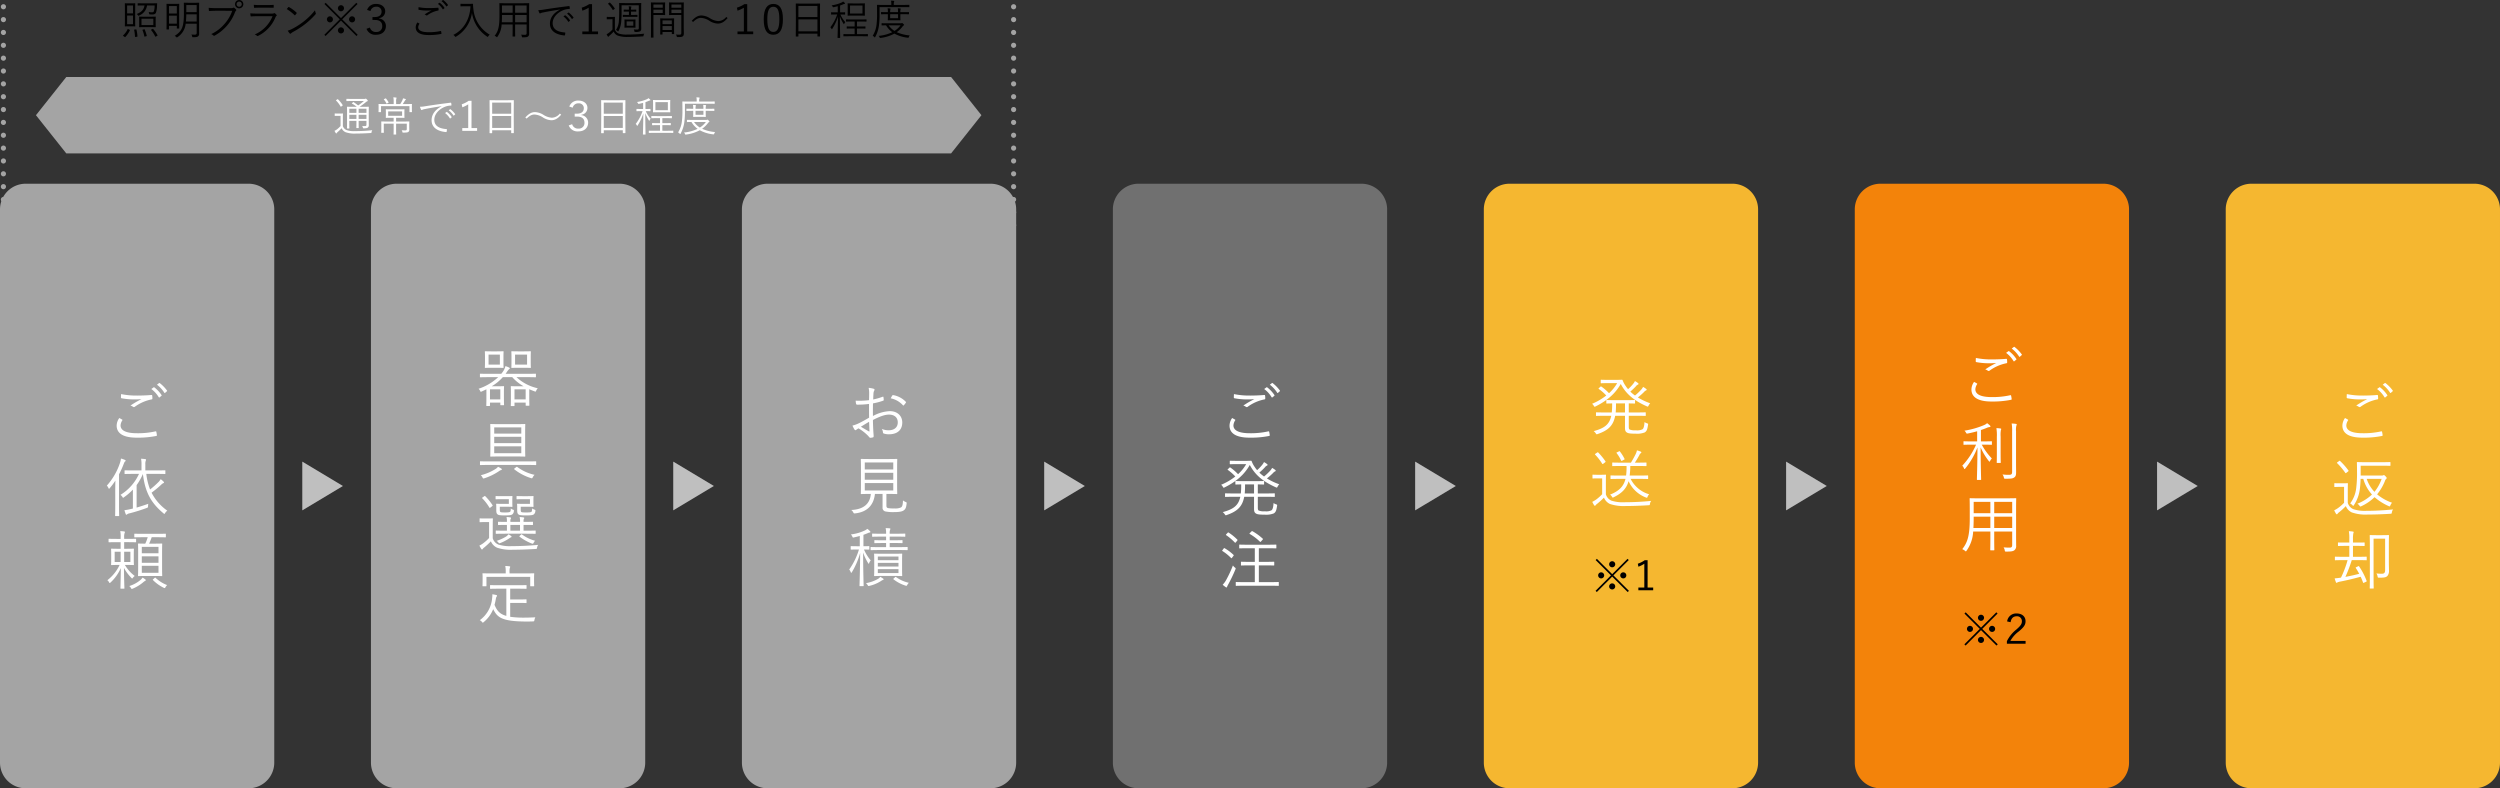 <svg xmlns="http://www.w3.org/2000/svg" width="973.834" height="307.064" viewBox="0 0 973.834 307.064">
  <rect x="0" y="0" width="973.834" height="307.064" fill="#333333" stroke="none"/>
  <g id="share-flow-img01" transform="translate(-17590.998 -5791)">
    <path id="パス_3362" data-name="パス 3362" d="M508.492,149.78l-11.813-14.875H152.007L140.193,149.78l11.813,14.875H496.678Z" transform="translate(17464.807 5686.095)" fill="#a4a4a4" style="isolation: isolate"/>
    <path id="パス_3367" data-name="パス 3367" d="M10,0H96.833a10,10,0,0,1,10,10V225.5a10,10,0,0,1-10,10H10a10,10,0,0,1-10-10V10A10,10,0,0,1,10,0Z" transform="translate(17590.998 5862.564)" fill="#a4a4a4"/>
    <path id="パス_3368" data-name="パス 3368" d="M10,0H96.833a10,10,0,0,1,10,10V225.5a10,10,0,0,1-10,10H10a10,10,0,0,1-10-10V10A10,10,0,0,1,10,0Z" transform="translate(17735.498 5862.564)" fill="#a4a4a4"/>
    <path id="パス_3369" data-name="パス 3369" d="M10,0H96.833a10,10,0,0,1,10,10V225.5a10,10,0,0,1-10,10H10a10,10,0,0,1-10-10V10A10,10,0,0,1,10,0Z" transform="translate(17879.998 5862.564)" fill="#a4a4a4"/>
    <path id="パス_3370" data-name="パス 3370" d="M10,0H96.833a10,10,0,0,1,10,10V225.5a10,10,0,0,1-10,10H10a10,10,0,0,1-10-10V10A10,10,0,0,1,10,0Z" transform="translate(18024.498 5862.564)" fill="#707070"/>
    <path id="パス_3371" data-name="パス 3371" d="M10,0H96.833a10,10,0,0,1,10,10V225.5a10,10,0,0,1-10,10H10a10,10,0,0,1-10-10V10A10,10,0,0,1,10,0Z" transform="translate(18168.998 5862.564)" fill="#f5b730"/>
    <path id="パス_3365" data-name="パス 3365" d="M10,0H96.833a10,10,0,0,1,10,10V225.5a10,10,0,0,1-10,10H10a10,10,0,0,1-10-10V10A10,10,0,0,1,10,0Z" transform="translate(18313.498 5862.564)" fill="#f3830a"/>
    <path id="パス_3366" data-name="パス 3366" d="M10,0H96.833a10,10,0,0,1,10,10V225.5a10,10,0,0,1-10,10H10a10,10,0,0,1-10-10V10A10,10,0,0,1,10,0Z" transform="translate(18457.998 5862.564)" fill="#f5b730"/>
    <path id="パス_3206" data-name="パス 3206" d="M244.414,1278.685l15.839,9.5-15.839,9.5Z" transform="translate(17464.332 4692.125)" fill="#bfbfbf"/>
    <path id="パス_3207" data-name="パス 3207" d="M388.914,1278.685l15.839,9.5-15.839,9.5Z" transform="translate(17464.332 4692.125)" fill="#bfbfbf"/>
    <path id="パス_3208" data-name="パス 3208" d="M533.414,1278.685l15.839,9.5-15.839,9.5Z" transform="translate(17464.332 4692.125)" fill="#bfbfbf"/>
    <path id="パス_3209" data-name="パス 3209" d="M677.914,1278.685l15.839,9.5-15.839,9.5Z" transform="translate(17464.332 4692.125)" fill="#bfbfbf"/>
    <path id="パス_3210" data-name="パス 3210" d="M822.414,1278.685l15.839,9.5-15.839,9.5Z" transform="translate(17464.332 4692.125)" fill="#bfbfbf"/>
    <path id="パス_3211" data-name="パス 3211" d="M966.914,1278.685l15.839,9.5-15.839,9.5Z" transform="translate(17464.332 4692.125)" fill="#bfbfbf"/>
    <g id="グループ_2011" data-name="グループ 2011" transform="translate(17464.332 4692.125)">
      <g id="グループ_2010" data-name="グループ 2010">
        <g id="グループ_141" data-name="グループ 141">
          <g id="NEWS">
            <g id="ほかにもこんなメリットがあります" style="isolation: isolate">
              <g id="グループ_2008" data-name="グループ 2008" style="isolation: isolate">
                <path id="パス_3212" data-name="パス 3212" d="M177.144,1110.477c.159.08.159.112.111.223a9.7,9.7,0,0,1-1.776,2.594c-.081.08-.112.063-.256-.032l-.545-.384c-.144-.1-.128-.145-.048-.225a7.17,7.17,0,0,0,1.761-2.432c.048-.08.08-.1.256,0ZM179.32,1107c0,1.409.032,1.937.032,2.033,0,.112-.016.128-.128.128-.1,0-.368-.032-1.328-.032h-1.169c-.96,0-1.216.032-1.312.032-.112,0-.128-.016-.128-.128,0-.1.032-.624.032-2.033v-4.69c0-1.392-.032-1.936-.032-2.016,0-.129.016-.145.128-.145.1,0,.352.033,1.312.033H177.9c.96,0,1.232-.033,1.328-.033.112,0,.128.016.128.145,0,.08-.032.624-.032,2.016Zm-.848-5.986h-2.289v3.089h2.289Zm0,3.905h-2.289v3.378h2.289Zm1.1,5.411c.176-.032.208-.017.24.111a13.734,13.734,0,0,1,.4,2.562c.015.128-.016.16-.224.191l-.481.065c-.224.032-.24.032-.256-.113a15.439,15.439,0,0,0-.336-2.592c-.032-.113,0-.128.208-.161Zm8.259-9.236a8.191,8.191,0,0,1-.416,2.721,1.066,1.066,0,0,1-.48.512,1.84,1.84,0,0,1-.912.192,10.119,10.119,0,0,1-1.025-.047c-.175-.017-.191-.065-.24-.337a2.094,2.094,0,0,0-.208-.609,6.886,6.886,0,0,0,1.3.145c.384,0,.64-.112.752-.4a6.581,6.581,0,0,0,.288-2.272h-2.945a4.944,4.944,0,0,1-3.089,3.921.6.6,0,0,1-.24.1c-.08,0-.112-.065-.208-.208a1.772,1.772,0,0,0-.5-.481c1.728-.688,2.721-1.52,3.057-3.329h-.512c-1.473,0-1.953.032-2.033.032-.113,0-.128-.016-.128-.112v-.656c0-.113.015-.128.128-.128.08,0,.56.031,2.033.031h3.233c1.473,0,1.953-.031,2.049-.031.112,0,.144.031.144.143Zm-.527,6.995c0,.9.031,1.168.031,1.264,0,.112-.016.128-.128.128-.1,0-.528-.032-1.872-.032h-2.482c-1.328,0-1.792.032-1.872.032-.112,0-.128-.016-.128-.128,0-.1.032-.368.032-1.264v-1.361c0-.864-.032-1.153-.032-1.249,0-.112.016-.128.128-.128.08,0,.544.033,1.872.033h2.482c1.344,0,1.776-.033,1.872-.033.112,0,.128.016.128.128,0,.081-.031.385-.031,1.249Zm-.913-1.905h-4.61v2.449h4.61Zm-3.617,4.114c.192-.065.208-.048.256.063a16.484,16.484,0,0,1,.8,2.417c.032.113,0,.16-.192.208l-.5.128c-.209.049-.224.049-.256-.1a12.479,12.479,0,0,0-.721-2.417c-.047-.112-.016-.127.161-.175Zm3.281-.145c.16-.08.192-.08.288.017a13.627,13.627,0,0,1,1.665,2.4c.064.113.048.16-.112.256l-.464.273a.562.562,0,0,1-.192.08c-.049,0-.08-.033-.113-.1a13.13,13.13,0,0,0-1.6-2.482c-.1-.095-.064-.143.128-.24Z"/>
                <path id="パス_3213" data-name="パス 3213" d="M196.457,1105.867c0,3.362.031,3.921.031,4,0,.112-.015.128-.128.128h-.688c-.112,0-.128-.016-.128-.128v-.912h-3.057v1.265c0,.112-.016.128-.144.128h-.689c-.112,0-.128-.016-.128-.128,0-.08.033-.641.033-4.146v-2.449c0-2.449-.033-3.041-.033-3.138s.016-.128.128-.128c.1,0,.449.033,1.553.033h1.6c1.1,0,1.457-.033,1.552-.033.113,0,.128.017.128.128s-.031.673-.031,2.753Zm-.913-4.626h-3.057v2.913h3.057Zm0,3.745h-3.057v3.121h3.057Zm6.787-5.026c1.28,0,1.7-.031,1.776-.031.129,0,.144.015.144.128,0,.08-.031.736-.031,2.16v7.555c0,.752.016,1.473.016,2.162a1.245,1.245,0,0,1-.417,1.1c-.352.272-.784.336-1.9.336-.3,0-.336.016-.4-.32a1.9,1.9,0,0,0-.3-.737c.5.048,1.009.065,1.345.065.544,0,.72-.273.72-.673v-3.585h-4.29a7.1,7.1,0,0,1-3.185,5.218c-.128.1-.192.143-.24.143-.064,0-.128-.063-.24-.191a2.121,2.121,0,0,0-.624-.433c2.721-1.776,3.6-3.264,3.6-8.787v-1.857c0-1.424-.032-2.08-.032-2.16,0-.113.016-.128.144-.128.08,0,.481.031,1.777.031Zm.944,4.5h-4.033c-.016,1.072-.064,2-.144,2.8h4.177Zm0-3.617h-4.033v2.753h4.033Z"/>
                <path id="パス_3214" data-name="パス 3214" d="M211,1103.065c-.944,0-1.825.033-2.689.1-.192.016-.256-.049-.288-.257-.016-.223-.064-.719-.08-.992a30.282,30.282,0,0,0,3.073.128h5.667a1.455,1.455,0,0,0,.8-.144.391.391,0,0,1,.416.016,4.129,4.129,0,0,1,.72.656.34.34,0,0,1-.048.5,1.463,1.463,0,0,0-.352.544,17.139,17.139,0,0,1-3.137,5.251,17.515,17.515,0,0,1-4.754,3.858.4.4,0,0,1-.544-.032,2.747,2.747,0,0,0-.833-.544,15.339,15.339,0,0,0,5.17-3.954,15.051,15.051,0,0,0,3.009-5.123Zm10.452-2.56a1.617,1.617,0,1,1-1.617-1.617A1.612,1.612,0,0,1,221.452,1100.505Zm-2.625,0a1.008,1.008,0,1,0,1.008-1.009A1,1,0,0,0,218.827,1100.505Z"/>
                <path id="パス_3215" data-name="パス 3215" d="M226.776,1105.194c-.9,0-1.6.017-2.257.08-.144.016-.208-.047-.24-.208a7.389,7.389,0,0,1-.112-1.008c.816.08,1.649.112,2.657.112h5.731a1.787,1.787,0,0,0,.784-.112c.192-.1.272-.112.432.016a3.378,3.378,0,0,1,.592.576c.16.208.144.3-.032.432a1.237,1.237,0,0,0-.368.545,13.96,13.96,0,0,1-6.755,7.219c-.192.1-.3.1-.432-.033a2.892,2.892,0,0,0-.9-.5,13.161,13.161,0,0,0,6.963-7.123Zm1.3-3.329c-.848,0-1.569.016-2.273.064-.144.016-.176-.048-.192-.224a8.619,8.619,0,0,1-.08-.96,22.263,22.263,0,0,0,2.609.111h2.481c1.008,0,1.713-.032,2.481-.08.144,0,.176.048.176.193a5.4,5.4,0,0,1,0,.72c0,.176-.032.224-.208.208-.736,0-1.409-.032-2.385-.032Z"/>
                <path id="パス_3216" data-name="パス 3216" d="M238.984,1101.673a.193.193,0,0,1,.288-.032,14.812,14.812,0,0,1,2.881,2.129c.112.112.128.176.048.3a6.564,6.564,0,0,1-.544.689c-.1.111-.144.128-.256.015a16.593,16.593,0,0,0-3.042-2.369C238.567,1102.153,238.808,1101.865,238.984,1101.673Zm1.44,8.483a27.139,27.139,0,0,0,4.626-2.976,24.969,24.969,0,0,0,4.322-4.307,4.8,4.8,0,0,0,.272,1.057c.1.208.08.336-.112.56a29.618,29.618,0,0,1-3.889,3.682,33.345,33.345,0,0,1-4.8,3.121,5.959,5.959,0,0,0-.88.624.261.261,0,0,1-.432-.016,5.971,5.971,0,0,1-.784-1.088A8.933,8.933,0,0,0,240.424,1110.156Z"/>
                <path id="パス_3217" data-name="パス 3217" d="M266,1112.43l-.48.479-6.035-6.017-6,6.017-.48-.479,6-6.019-5.97-5.971.48-.48,5.97,5.971,5.971-5.971.48.48-5.971,5.971Zm-9.636-6.019a1.186,1.186,0,0,1-1.2,1.185,1.185,1.185,0,0,1,0-2.369A1.2,1.2,0,0,1,256.36,1106.411Zm4.306-4.322a1.184,1.184,0,1,1-1.185-1.185A1.181,1.181,0,0,1,260.666,1102.089Zm0,8.66a1.185,1.185,0,0,1-2.369,0,1.185,1.185,0,1,1,2.369,0Zm4.322-4.338a1.169,1.169,0,0,1-1.169,1.185,1.185,1.185,0,1,1,1.169-1.185Z"/>
                <path id="パス_3218" data-name="パス 3218" d="M269.656,1102.745a3.558,3.558,0,0,1,3.57-2.337c2.032,0,3.489,1.169,3.489,2.85a2.64,2.64,0,0,1-2.369,2.673v.144a2.937,2.937,0,0,1,2.641,2.945c0,2.048-1.521,3.393-3.745,3.393a3.645,3.645,0,0,1-3.81-2.32l1.329-.481a2.326,2.326,0,0,0,2.481,1.713,2.159,2.159,0,0,0,2.32-2.289c0-1.505-.928-2.385-2.849-2.385h-.96v-1.136h.864c1.777,0,2.69-.817,2.69-2.145a1.864,1.864,0,0,0-2.1-1.873,2.17,2.17,0,0,0-2.224,1.681Z"/>
              </g>
            </g>
          </g>
        </g>
        <g id="グループ_141-2" data-name="グループ 141">
          <g id="NEWS-2" data-name="NEWS">
            <g id="ほかにもこんなメリットがあります-2" data-name="ほかにもこんなメリットがあります" style="isolation: isolate">
              <g id="グループ_2009" data-name="グループ 2009" style="isolation: isolate">
                <path id="パス_3219" data-name="パス 3219" d="M289.957,1108.012c.1.048.112.112.048.208a2.536,2.536,0,0,0-.432,1.248c0,1.312,1.472,1.953,4.1,1.953a19.918,19.918,0,0,0,4.594-.464c.144-.032.193-.017.224.111a7.65,7.65,0,0,1,.144.833c.016.128-.048.176-.208.208a23.115,23.115,0,0,1-4.85.416c-3.121,0-4.978-.944-4.978-3.008a3.343,3.343,0,0,1,.656-1.89C289.477,1107.739,289.733,1107.884,289.957,1108.012Zm3.746-5.987c1.152,0,2.432-.047,3.537-.144.144-.016.208.032.224.144a4.634,4.634,0,0,1,.048.72c0,.177-.064.225-.224.24a10.613,10.613,0,0,0-4.146,1.826.366.366,0,0,1-.448.032,1.781,1.781,0,0,0-.656-.321,20.807,20.807,0,0,1,2.753-1.6c-.528.048-1.232.063-1.729.063a16.7,16.7,0,0,1-3.249-.288c-.1-.015-.144-.063-.144-.223,0-.208.016-.545.032-.817A19.045,19.045,0,0,0,293.7,1102.025Zm4.113-2.048a.125.125,0,0,1,.176,0,7.768,7.768,0,0,1,1.809,1.936.115.115,0,0,1-.032.176l-.464.385a.128.128,0,0,1-.208-.033,6.913,6.913,0,0,0-1.857-2.048Zm1.345-1.057c.064-.048.111-.065.176-.016a9.227,9.227,0,0,1,1.825,1.872c.047.08.031.128-.049.193l-.432.384c-.064.064-.128.064-.192-.032a7.635,7.635,0,0,0-1.841-2Z"/>
                <path id="パス_3220" data-name="パス 3220" d="M309.286,1100.377c1.089,0,1.409-.032,1.5-.032s.144.032.144.143a13.8,13.8,0,0,0,.144,1.953,12.929,12.929,0,0,0,6.355,9.941,2.5,2.5,0,0,0-.577.639c-.1.161-.144.225-.208.225a.459.459,0,0,1-.224-.112,13.483,13.483,0,0,1-5.906-9.22,12.973,12.973,0,0,1-6.179,9.22c-.128.063-.192.112-.256.112s-.112-.064-.224-.225a1.951,1.951,0,0,0-.609-.543c4.13-2.082,6.467-6.179,6.691-11.157h-2.273c-1.1,0-1.424.032-1.5.032-.112,0-.128-.016-.128-.128v-.752c0-.113.016-.128.128-.128.08,0,.4.032,1.5.032Z"/>
                <path id="パス_3221" data-name="パス 3221" d="M330.392,1100.137c1.617,0,2.193-.033,2.289-.033.112,0,.128.016.128.128,0,.081-.032.849-.032,2.513v7.108c0,.736.016,1.472.016,2.144a1.261,1.261,0,0,1-.464,1.105c-.305.224-.7.32-1.985.32-.336,0-.336,0-.4-.32a1.972,1.972,0,0,0-.288-.737,15.5,15.5,0,0,0,1.584.065c.4,0,.561-.208.561-.641v-3.377h-4.482v1.9c0,1.809.032,2.562.032,2.658,0,.112-.016.128-.128.128h-.768c-.113,0-.129-.016-.129-.128,0-.1.032-.849.032-2.658v-1.9h-4.29a8.912,8.912,0,0,1-1.632,4.77c-.1.128-.128.192-.192.192-.048,0-.112-.048-.224-.16a2.981,2.981,0,0,0-.672-.4c1.28-1.616,1.872-3.265,1.872-7.667v-2.4c0-1.664-.032-2.432-.032-2.513,0-.112.016-.128.128-.128.1,0,.657.033,2.273.033Zm-4.034,4.577H322.2v.432c0,.913-.032,1.713-.064,2.4h4.225Zm0-3.7H322.2v2.833h4.161Zm5.443,0h-4.482v2.833H331.8Zm0,3.7h-4.482v2.834H331.8Z"/>
                <path id="パス_3222" data-name="パス 3222" d="M344.775,1102.585c-2.4.385-4.481.721-6.5,1.137a3.426,3.426,0,0,0-.961.272.884.884,0,0,1-.3.112.27.27,0,0,1-.224-.144,8.669,8.669,0,0,1-.449-1.137,12.613,12.613,0,0,0,1.985-.191c2.385-.385,5.634-.864,9.924-1.393.16-.016.24.031.272.128a4.55,4.55,0,0,1,.1.8c0,.144-.048.177-.208.192a6.61,6.61,0,0,0-2.337.481c-2.337.928-4.13,2.9-4.13,5.042,0,2.657,2.322,3.441,4.659,3.633.208.016.255.048.255.176a4.678,4.678,0,0,1-.1.768c-.031.177-.08.24-.256.225-2.7-.241-5.618-1.393-5.618-4.626,0-2.257,1.393-4.114,3.906-5.443Zm1.954,2.258a.125.125,0,0,1,.16.015,7.784,7.784,0,0,1,1.808,1.937.115.115,0,0,1-.032.176l-.464.384a.128.128,0,0,1-.208-.032,6.926,6.926,0,0,0-1.857-2.049Zm1.328-1.041c.064-.048.112-.064.176-.016a9.2,9.2,0,0,1,1.825,1.872c.048.08.032.129-.048.193l-.432.384c-.064.064-.128.064-.192-.032a7.682,7.682,0,0,0-1.841-2Z"/>
                <path id="パス_3223" data-name="パス 3223" d="M357.287,1111.133h2.338v1.072h-6.131v-1.072h2.481v-9.252a11.867,11.867,0,0,1-2.465,1.152l-.24-1.168a11.609,11.609,0,0,0,2.913-1.377h1.1Z"/>
                <path id="パス_3224" data-name="パス 3224" d="M366.181,1110.4a2.64,2.64,0,0,0,1.441,1.521,9.257,9.257,0,0,0,3.185.416c2.049,0,4.466-.111,6.835-.336a2.039,2.039,0,0,0-.288.721c-.048.32-.048.32-.369.336-2.1.143-4.177.208-5.81.208a10.675,10.675,0,0,1-3.922-.544,2.862,2.862,0,0,1-1.536-1.553,14.667,14.667,0,0,1-1.585,1.553,2.3,2.3,0,0,0-.352.351c-.048.1-.08.128-.16.128-.064,0-.128-.048-.192-.143a6.846,6.846,0,0,1-.464-.832,6.535,6.535,0,0,0,.96-.625,9.637,9.637,0,0,0,1.329-1.248v-3.986H364.2c-.8,0-.992.032-1.056.032-.112,0-.128-.016-.128-.144v-.688c0-.113.016-.128.128-.128.064,0,.256.032,1.056.032h.8c.8,0,1.008-.032,1.088-.032.112,0,.128.015.128.128,0,.08-.032.5-.032,1.5Zm-2.161-10.467c.144-.1.16-.1.272,0a12.664,12.664,0,0,1,1.825,2.209c.064.1.048.128-.112.256l-.4.3c-.16.113-.208.128-.288,0a11.506,11.506,0,0,0-1.745-2.272c-.1-.1-.1-.128.08-.24Zm12.4,7.827c0,.736.032,1.553.032,2.24a1.267,1.267,0,0,1-.416,1.057,3.932,3.932,0,0,1-1.856.256c-.337,0-.353,0-.4-.288a2.143,2.143,0,0,0-.24-.7,10.21,10.21,0,0,0,1.361.065c.4,0,.592-.128.592-.561v-8.9H368.79v2a40.675,40.675,0,0,1-.128,4.273,9.129,9.129,0,0,1-1.057,3.73c-.08.128-.111.192-.159.192-.065,0-.129-.064-.24-.177a2.042,2.042,0,0,0-.593-.416,6.932,6.932,0,0,0,1.121-3.5c.128-1.345.128-2.9.128-4.435v-.976c0-.944-.032-1.361-.032-1.441,0-.111.016-.128.128-.128.08,0,.624.032,2.177.032h4.017c1.553,0,2.081-.032,2.177-.032.112,0,.128.017.128.128,0,.08-.032.5-.032,1.441Zm-1.44-2.417c0,.111-.016.128-.129.128-.1,0-.527-.032-1.632-.032h-2.145c-1.137,0-1.569.032-1.664.032-.113,0-.129-.017-.129-.128v-.561c0-.112.016-.128.129-.128.1,0,.527.033,1.664.033h.576v-1.3h-.448c-.992,0-1.36.032-1.457.032s-.127-.017-.127-.128v-.561c0-.112.016-.127.127-.127s.465.032,1.457.032h.448v-.257a4.021,4.021,0,0,0-.1-1.056c.337.016.656.048.913.08.1.016.16.048.16.128a.388.388,0,0,1-.064.208,1.438,1.438,0,0,0-.08.592v.305h.5c.96,0,1.312-.032,1.392-.032.128,0,.145.015.145.127v.561c0,.111-.017.128-.145.128-.08,0-.432-.032-1.392-.032h-.5v1.3h.736c1.105,0,1.537-.033,1.632-.033.113,0,.129.016.129.128Zm-.785,3.137c0,.753.032.976.032,1.056,0,.113-.016.128-.128.128-.08,0-.4-.032-1.392-.032h-1.281c-.992,0-1.3.032-1.392.032-.112,0-.128-.015-.128-.128,0-.095.031-.3.031-1.056v-.849c0-.752-.031-.96-.031-1.056,0-.112.016-.128.128-.128.1,0,.4.032,1.392.032h1.3c.976,0,1.3-.032,1.376-.032.112,0,.128.016.128.128,0,.08-.032.3-.032,1.056Zm-.832-1.281h-2.593v1.7h2.593Z"/>
                <path id="パス_3225" data-name="パス 3225" d="M385.734,1103.146c0,.992.032,1.392.032,1.472,0,.112-.016.128-.128.128-.08,0-.48-.032-1.6-.032H381.2v5.362c0,2.289.031,3.234.031,3.33,0,.112-.015.128-.128.128h-.752c-.112,0-.128-.016-.128-.128,0-.1.032-1.041.032-3.33v-6.77c0-2.289-.032-3.266-.032-3.362,0-.112.016-.128.128-.128.1,0,.624.033,1.809.033h1.873c1.12,0,1.52-.033,1.6-.033.112,0,.128.016.128.128,0,.1-.032.5-.032,1.473Zm-.912-2.513H381.2v1.248h3.617Zm0,2.016H381.2v1.3h3.617Zm4.418,6.595c0,2.3.032,2.69.032,2.77,0,.111-.016.128-.128.128h-.657c-.112,0-.128-.017-.128-.128v-.673h-3.617v.832c0,.129-.016.144-.128.144h-.656c-.112,0-.128-.015-.128-.144,0-.08.031-.464.031-2.817v-1.344c0-1.345-.031-1.761-.031-1.857,0-.112.016-.129.128-.129.1,0,.464.033,1.664.033h1.857c1.185,0,1.569-.033,1.665-.033.112,0,.128.017.128.129,0,.08-.032.5-.032,1.616Zm-.881-2.417h-3.617v1.457h3.617Zm0,2.209h-3.617v1.536h3.617Zm4.642.464c0,.849.048,1.681.048,2.289,0,.7-.112.977-.416,1.217-.3.256-.72.32-2,.32-.288,0-.288,0-.368-.305a2.4,2.4,0,0,0-.288-.7,10.236,10.236,0,0,0,1.232.065c.7,0,.849-.129.849-.769v-6.9h-2.913c-1.249,0-1.649.032-1.729.032-.128,0-.144-.016-.144-.128,0-.08.032-.384.032-1.377v-1.92c0-.976-.032-1.281-.032-1.377,0-.112.016-.128.144-.128.08,0,.48.033,1.729.033h2.033c1.232,0,1.648-.033,1.728-.033.112,0,.128.016.128.128,0,.1-.032.737-.032,2.289Zm-.944-8.867h-3.842v1.248h3.842Zm0,2.016h-3.842v1.3h3.842Z"/>
                <path id="パス_3226" data-name="パス 3226" d="M396.132,1107c1.28-1.408,2.4-2.1,3.762-2.1a6.663,6.663,0,0,1,3.217,1.009,7.034,7.034,0,0,0,3.377,1.185,4.158,4.158,0,0,0,3.089-1.633l.512.448c-1.248,1.488-2.433,2.16-3.793,2.16a6.485,6.485,0,0,1-3.217-1.04,6.737,6.737,0,0,0-3.378-1.184c-.96,0-1.792.384-3.057,1.585Z"/>
                <path id="パス_3227" data-name="パス 3227" d="M417.735,1111.133h2.337v1.072h-6.131v-1.072h2.481v-9.252a11.832,11.832,0,0,1-2.464,1.152l-.241-1.168a11.6,11.6,0,0,0,2.914-1.377h1.1Z"/>
                <path id="パス_3228" data-name="パス 3228" d="M431.641,1106.347c0,4.242-1.329,6.066-3.746,6.066s-3.729-1.792-3.729-6.034c0-4.226,1.376-5.971,3.761-5.971S431.641,1102.121,431.641,1106.347Zm-6.083.016c0,3.585.768,4.946,2.337,4.946,1.584,0,2.353-1.361,2.353-4.946s-.752-4.85-2.321-4.85C426.375,1101.513,425.558,1102.762,425.558,1106.363Z"/>
                <path id="パス_3229" data-name="パス 3229" d="M446.073,1107.5c0,4.578.032,5.379.032,5.459,0,.111-.016.128-.128.128h-.769c-.111,0-.127-.017-.127-.128v-.977h-7.412v1.008c0,.113-.015.128-.111.128h-.785c-.112,0-.128-.015-.128-.128,0-.095.032-.9.032-5.49v-3.089c0-3.1-.032-3.937-.032-4.033,0-.112.016-.129.128-.129.1,0,.641.032,2.225.032h4.754c1.585,0,2.129-.032,2.225-.032.112,0,.128.017.128.129,0,.1-.032.928-.032,3.633Zm-.992-6.307h-7.412v4.338h7.412Zm0,5.235h-7.412v4.641h7.412Z"/>
                <path id="パス_3230" data-name="パス 3230" d="M454.021,1104.522a11.238,11.238,0,0,0,1.921,2.977,2.03,2.03,0,0,0-.4.608c-.064.128-.1.193-.144.193-.032,0-.08-.048-.144-.16a15.379,15.379,0,0,1-1.424-2.866c.015,4.306.111,7.908.111,8.244,0,.112-.016.128-.128.128h-.768c-.112,0-.128-.016-.128-.128.016-.336.128-4.018.16-8.131a19.217,19.217,0,0,1-2.209,4.706c-.064.111-.128.16-.176.16s-.1-.065-.16-.209a1.3,1.3,0,0,0-.432-.527,17.017,17.017,0,0,0,2.673-4.995h-.592c-1.2,0-1.553.032-1.649.032-.112,0-.128-.016-.128-.128v-.64c0-.112.016-.128.128-.128.1,0,.448.031,1.649.031H453v-2.384c-.5.128-1.024.256-1.553.368-.3.048-.3.048-.464-.24a1.8,1.8,0,0,0-.384-.464,15.486,15.486,0,0,0,3.826-1.073,2.455,2.455,0,0,0,.656-.432,6.954,6.954,0,0,1,.624.528.328.328,0,0,1,.128.24c0,.1-.1.145-.24.161a1.339,1.339,0,0,0-.432.143,11.087,11.087,0,0,1-1.249.481v2.672h.176c1.2,0,1.569-.031,1.649-.031.112,0,.128.016.128.128v.64c0,.112-.016.128-.128.128-.08,0-.448-.032-1.649-.032Zm10.725,8.372c0,.112-.016.127-.128.127-.08,0-.609-.032-2.209-.032h-4.85c-1.585,0-2.129.032-2.225.032-.112,0-.128-.015-.128-.127v-.624c0-.113.016-.128.128-.128.1,0,.64.031,2.225.031h2.017v-2.193H458.6c-1.44,0-1.9.033-2,.033s-.113-.017-.113-.128v-.593c0-.112.016-.128.113-.128s.56.032,2,.032h.977v-1.936h-1.169c-1.5,0-1.985.031-2.081.031-.112,0-.128-.016-.128-.128v-.608c0-.112.016-.128.128-.128.1,0,.577.032,2.081.032h3.57c1.5,0,2-.032,2.1-.032.112,0,.128.016.128.128v.608c0,.112-.016.128-.128.128-.1,0-.593-.031-2.1-.031h-1.489v1.936h1.169c1.44,0,1.92-.032,2-.032.113,0,.129.016.129.128v.593c0,.111-.016.128-.129.128-.08,0-.56-.033-2-.033h-1.169v2.193h1.921c1.6,0,2.129-.031,2.209-.031.112,0,.128.015.128.128Zm-1.2-9.428c0,.96.032,1.312.032,1.392,0,.113-.015.128-.128.128-.1,0-.544-.032-1.921-.032h-2.641c-1.36,0-1.825.032-1.92.032-.113,0-.129-.015-.129-.128,0-.1.033-.432.033-1.392V1101.7c0-.96-.033-1.3-.033-1.392,0-.113.016-.128.129-.128.1,0,.56.032,1.92.032h2.641c1.377,0,1.825-.032,1.921-.032.113,0,.128.015.128.128,0,.095-.032.432-.032,1.392Zm-.912-2.449h-4.85v3.137h4.85Z"/>
                <path id="パス_3231" data-name="パス 3231" d="M480.89,1101.545c0,.112,0,.128-.112.128-.1,0-.625-.032-2.225-.032h-9.268v2.577a31.718,31.718,0,0,1-.224,4.5,12.613,12.613,0,0,1-1.457,4.546c-.064.128-.112.192-.16.192s-.112-.048-.208-.16a1.939,1.939,0,0,0-.624-.481,10.494,10.494,0,0,0,1.505-4.465,33.393,33.393,0,0,0,.192-4.242c0-2.209-.033-3.122-.033-3.217,0-.113.016-.128.129-.128.1,0,.64.032,2.241.032h3.217v-.353a5.358,5.358,0,0,0-.112-1.3c.416.016.672.032,1.056.08.128.016.192.08.192.129a.717.717,0,0,1-.08.3,2.057,2.057,0,0,0-.1.769v.368h3.73c1.6,0,2.129-.032,2.225-.032.112,0,.112.015.112.128Zm-3.265,6.4a.589.589,0,0,0,.288-.063.29.29,0,0,1,.144-.032c.111,0,.192.064.432.288q.336.312.336.432a.221.221,0,0,1-.144.208,1.5,1.5,0,0,0-.449.432,10.038,10.038,0,0,1-2.256,2.193,15.32,15.32,0,0,0,5.074,1.265,1.8,1.8,0,0,0-.352.624c-.113.3-.113.3-.432.271a13.785,13.785,0,0,1-5.2-1.6,15.022,15.022,0,0,1-5.33,1.681c-.3.032-.336.048-.448-.256a1.175,1.175,0,0,0-.4-.529,15.915,15.915,0,0,0,5.33-1.44,9.01,9.01,0,0,1-2.4-2.673c-1.136.016-1.553.032-1.617.032-.112,0-.128-.016-.128-.129v-.607c0-.112.016-.128.128-.128.08,0,.593.031,2.161.031Zm3.121-3.633c0,.112-.017.128-.128.128-.08,0-.641-.032-2.273-.032h-.961v.752c0,.977.032,1.425.032,1.505,0,.112-.016.128-.128.128-.08,0-.432-.032-1.537-.032h-1.6c-1.105,0-1.441.032-1.521.032-.128,0-.144-.016-.144-.128,0-.1.032-.528.032-1.505v-.752h-.4c-1.456,0-2.049.032-2.129.032-.112,0-.128-.016-.128-.128v-.608c0-.112.016-.128.128-.128.08,0,.673.031,2.129.031h.4a7.666,7.666,0,0,0-.1-1.52,8.712,8.712,0,0,1,.976.1c.113.015.177.063.177.111a.76.76,0,0,1-.08.272,4.18,4.18,0,0,0-.08,1.04h3.073a9.135,9.135,0,0,0-.1-1.52,8.736,8.736,0,0,1,.976.1c.112.015.176.063.176.111a.76.76,0,0,1-.08.272,3.556,3.556,0,0,0-.08,1.04h.961c1.632,0,2.193-.031,2.273-.031.111,0,.128.016.128.128Zm-7.924,4.434a7.959,7.959,0,0,0,2.273,2.177,8.461,8.461,0,0,0,2.353-2.177Zm3.666-4.338h-3.073v1.553h3.073Z"/>
              </g>
            </g>
          </g>
        </g>
      </g>
    </g>
    <g id="グループ_2014" data-name="グループ 2014" transform="translate(17464.332 4692.125)">
      <g id="グループ_2013" data-name="グループ 2013">
        <g id="グループ_141-3" data-name="グループ 141">
          <g id="NEWS-3" data-name="NEWS">
            <g id="ほかにもこんなメリットがあります-3" data-name="ほかにもこんなメリットがあります" style="isolation: isolate">
              <g id="グループ_2012" data-name="グループ 2012" style="isolation: isolate">
                <path id="パス_3232" data-name="パス 3232" d="M761.186,1329.022l-.481.48-6.034-6.018-6,6.018-.481-.48,6-6.018-5.97-5.971.48-.48,5.971,5.97,5.97-5.97.48.48L755.15,1323ZM751.55,1323a1.186,1.186,0,0,1-1.2,1.184,1.185,1.185,0,0,1,0-2.369A1.2,1.2,0,0,1,751.55,1323Zm4.3-4.322a1.184,1.184,0,1,1-1.184-1.185A1.181,1.181,0,0,1,755.855,1318.682Zm0,8.66a1.185,1.185,0,0,1-2.369,0,1.185,1.185,0,1,1,2.369,0Zm4.322-4.338a1.168,1.168,0,0,1-1.168,1.184,1.185,1.185,0,1,1,1.168-1.184Z"/>
                <path id="パス_3233" data-name="パス 3233" d="M768.462,1327.726h2.177v1.072H764.86v-1.072h2.321v-9.252a11.063,11.063,0,0,1-2.305,1.152l-.224-1.168a10.849,10.849,0,0,0,2.721-1.377h1.089Z"/>
              </g>
            </g>
          </g>
        </g>
      </g>
    </g>
    <g id="グループ_2018" data-name="グループ 2018" transform="translate(17464.332 4692.125)">
      <path id="パス_3236" data-name="パス 3236" d="M174.232,1262.31c.15.075.175.174.075.325a3.955,3.955,0,0,0-.675,1.949c0,2.05,2.3,3.049,6.4,3.049a31.085,31.085,0,0,0,7.174-.725c.225-.05.3-.024.35.175a12.853,12.853,0,0,1,.225,1.3c.025.2-.075.275-.325.325a36.091,36.091,0,0,1-7.574.649c-4.873,0-7.773-1.474-7.773-4.7a5.2,5.2,0,0,1,1.025-2.949C173.482,1261.885,173.882,1262.109,174.232,1262.31Zm5.849-9.348c1.8,0,3.8-.075,5.523-.225.225-.025.325.05.35.225a7.242,7.242,0,0,1,.075,1.125c0,.274-.1.35-.35.375a16.553,16.553,0,0,0-6.473,2.849.567.567,0,0,1-.7.049,2.819,2.819,0,0,0-1.025-.5,32.767,32.767,0,0,1,4.3-2.5c-.825.076-1.925.1-2.7.1a26.062,26.062,0,0,1-5.074-.45c-.15-.026-.225-.1-.225-.35,0-.325.025-.85.05-1.275A29.719,29.719,0,0,0,180.081,1252.962Zm6.423-3.2a.2.2,0,0,1,.275,0,12.142,12.142,0,0,1,2.824,3.024.181.181,0,0,1-.05.275l-.725.6a.2.2,0,0,1-.325-.051,10.786,10.786,0,0,0-2.9-3.2Zm2.1-1.65c.1-.075.174-.1.274-.025a14.371,14.371,0,0,1,2.85,2.925c.075.125.05.2-.075.3l-.675.6c-.1.1-.2.1-.3-.05a11.934,11.934,0,0,0-2.874-3.124Z" fill="#fff"/>
      <path id="パス_3237" data-name="パス 3237" d="M171.558,1289.69c0-.95.025-2.375.049-3.6a27.656,27.656,0,0,1-2.174,2.925c-.125.174-.225.25-.3.25s-.125-.076-.2-.226a3.138,3.138,0,0,0-.65-1,24.963,24.963,0,0,0,5.124-8.872,8.614,8.614,0,0,0,.375-1.675,9.006,9.006,0,0,1,1.525.525c.2.1.3.15.3.3a.4.4,0,0,1-.225.325c-.174.125-.3.375-.524.95a36.619,36.619,0,0,1-1.825,4.049v12.221c0,2.6.05,3.725.05,3.85,0,.175-.025.2-.2.2h-1.174c-.175,0-.2-.025-.2-.2,0-.125.051-1.25.051-3.85Zm12.1-6.223a24.293,24.293,0,0,0,1.474,6.073,34.572,34.572,0,0,0,3.4-3.024,6.328,6.328,0,0,0,.725-1,8.17,8.17,0,0,1,1.15,1,.389.389,0,0,1,.15.3c0,.1-.075.176-.3.276a2.7,2.7,0,0,0-.775.575,41.852,41.852,0,0,1-3.774,3.124,19.231,19.231,0,0,0,6.124,7,3.75,3.75,0,0,0-.85.925c-.15.225-.2.35-.3.35-.075,0-.175-.075-.325-.225-4.749-3.974-7.148-8.048-8.023-15.321a23.045,23.045,0,0,1-2.45,4.324v8.748c1.325-.375,2.925-.9,4.549-1.475a5.476,5.476,0,0,0-.1.975c-.026.449-.026.474-.5.649a68.168,68.168,0,0,1-6.724,2.1,2.171,2.171,0,0,0-.95.4.381.381,0,0,1-.275.151c-.1,0-.2-.125-.25-.25-.174-.45-.349-1-.5-1.525a24.482,24.482,0,0,0,2.674-.5l.625-.15v-7.373a22.351,22.351,0,0,1-3.424,2.949c-.175.15-.275.226-.375.226s-.175-.1-.3-.326a2.879,2.879,0,0,0-.75-.8,18.443,18.443,0,0,0,7.223-8.173h-1.924c-2.525,0-3.349.05-3.5.05-.174,0-.2-.026-.2-.2v-1.049c0-.175.025-.2.2-.2.151,0,.975.05,3.5.05h2.9v-2.149a10.678,10.678,0,0,0-.175-2.4,12.916,12.916,0,0,1,1.65.15c.175.025.3.1.3.2a1.132,1.132,0,0,1-.125.45,3.857,3.857,0,0,0-.15,1.425v2.324h4.1c2.525,0,3.375-.05,3.525-.05s.175.025.175.2v1.049c0,.175-.025.2-.175.2s-1-.05-3.525-.05Z" fill="#fff"/>
      <path id="パス_3238" data-name="パス 3238" d="M179.681,1309.917c0,.175-.025.2-.2.2-.125,0-.824-.05-3-.05h-1.449v2.575h.925c1.924,0,2.549-.05,2.674-.05.175,0,.2.024.2.2,0,.125-.05.575-.05,1.95v2.1c0,1.374.05,1.824.05,1.949,0,.175-.025.2-.2.2-.125,0-.75-.051-2.674-.051h-.65a15.032,15.032,0,0,0,3.849,4.3,2.779,2.779,0,0,0-.675.65c-.15.224-.25.325-.325.325-.1,0-.2-.1-.35-.276a16.5,16.5,0,0,1-2.849-3.848c.025,4.523.175,7.573.175,7.923,0,.15-.026.175-.2.175h-1.15c-.175,0-.2-.025-.2-.175,0-.35.1-3.424.15-7.848a17.1,17.1,0,0,1-4.024,5.623c-.15.125-.225.2-.3.2s-.15-.1-.275-.325a2.189,2.189,0,0,0-.65-.774,16.254,16.254,0,0,0,4.774-5.95h-.45c-1.9,0-2.524.051-2.674.051-.175,0-.2-.025-.2-.2,0-.125.05-.575.05-1.949v-2.1c0-1.375-.05-1.825-.05-1.95,0-.175.025-.2.2-.2.15,0,.775.05,2.674.05h.85v-2.575h-1.5c-2.174,0-2.874.05-3,.05-.175,0-.2-.025-.2-.2v-1c0-.149.025-.175.2-.175.125,0,.825.05,3,.05h1.5v-.475a11.183,11.183,0,0,0-.15-2.548,12.317,12.317,0,0,1,1.5.124c.2.025.325.125.325.2a1.371,1.371,0,0,1-.125.425,4.617,4.617,0,0,0-.175,1.724v.55h1.449c2.175,0,2.874-.05,3-.05.176,0,.2.026.2.175Zm-6.024,3.874h-2.324v4h2.324Zm3.8,0h-2.424v4h2.424Zm5.773,11.348a4.252,4.252,0,0,0-.574.375,16.044,16.044,0,0,1-4.249,2.649,1.366,1.366,0,0,1-.4.124c-.125,0-.175-.124-.35-.4a2.6,2.6,0,0,0-.65-.725,12.55,12.55,0,0,0,4.474-2.449,5.133,5.133,0,0,0,.725-.851,11.082,11.082,0,0,1,1.05.7.43.43,0,0,1,.2.326C183.455,1324.988,183.4,1325.063,183.229,1325.139Zm8.049-17.147c0,.176-.025.2-.2.2-.125,0-.9-.049-3.249-.049h-2.075a24.808,24.808,0,0,1-1,2.5h2.05c2.05,0,2.7-.05,2.849-.05.175,0,.2.025.2.2,0,.125-.05.9-.05,2.924v6.424c0,2.049.05,2.824.05,2.949,0,.175-.025.2-.2.2-.15,0-.8-.05-2.849-.05h-3.3c-2.049,0-2.724.05-2.849.05-.2,0-.225-.025-.225-.2,0-.125.05-.9.05-2.949v-6.373c0-2.076-.05-2.85-.05-2.975,0-.175.026-.2.225-.2.125,0,.75.05,2.6.05a16.044,16.044,0,0,0,.95-2.5H182.38c-2.324,0-3.074.049-3.2.049-.175,0-.2-.024-.2-.2v-1.024c0-.175.025-.2.2-.2.125,0,.875.049,3.2.049h5.449c2.349,0,3.124-.049,3.249-.049.175,0,.2.025.2.2Zm-2.875,3.9h-6.5v2.5h6.5Zm0,3.7h-6.5v2.5h6.5Zm0,3.674h-6.5v2.724h6.5Zm-1.524,4.749c.225-.175.25-.175.4-.05a13.547,13.547,0,0,0,4.5,2.824,2.5,2.5,0,0,0-.625.775c-.15.275-.225.4-.35.4a.887.887,0,0,1-.4-.15,15.386,15.386,0,0,1-4.124-2.95c-.15-.149-.15-.2.125-.425Z" fill="#fff"/>
    </g>
    <g id="グループ_2019" data-name="グループ 2019" transform="translate(17464.332 4692.125)">
      <path id="パス_3239" data-name="パス 3239" d="M465.231,1252.305a10.86,10.86,0,0,0-.2-2.35,9.526,9.526,0,0,1,2,.375.391.391,0,0,1,.3.375.673.673,0,0,1-.125.324,2.653,2.653,0,0,0-.3,1.276c-.05.674-.074,1.374-.1,2.174a23.641,23.641,0,0,0,3.673-1.05c.2-.075.3-.05.326.175a7.607,7.607,0,0,1,.1,1.049c0,.226-.074.25-.275.326a24.616,24.616,0,0,1-3.9,1.025c-.049,1.624-.049,3.273-.024,4.923a15.2,15.2,0,0,1,6.523-1.9c3.074,0,4.9,1.9,4.9,4.424,0,3.025-2.05,4.6-5.2,4.6a6.467,6.467,0,0,1-2-.3c-.25-.075-.326-.25-.35-.65a3.321,3.321,0,0,0-.4-1.15,6.281,6.281,0,0,0,2.674.525c2,0,3.524-1,3.524-3.075,0-1.824-1.225-3.024-3.449-3.024-1.474,0-3.449.65-6.223,2.1,0,.9.049,2.274.125,3.824.049,1.175.149,1.974.149,2.375,0,.349-.024.5-.274.574a5.419,5.419,0,0,1-1.05.175c-.225,0-.35-.25-.95-.9a18.841,18.841,0,0,0-3.624-2.8c-.375.225-.625.4-.85.55a.584.584,0,0,1-.35.175c-.15,0-.25-.1-.375-.275a9.347,9.347,0,0,1-.775-1.525,11.579,11.579,0,0,0,2.425-.875c1.1-.524,2.524-1.324,4.049-2.2-.025-1.774-.025-3.624-.025-5.348a34.34,34.34,0,0,1-4.574.274c-.325,0-.425-.125-.475-.375a6.449,6.449,0,0,1-.15-1.174,31.879,31.879,0,0,0,5.2-.2C465.206,1253.854,465.231,1253.154,465.231,1252.305Zm-3.224,12.8c1.2.7,2.049,1.224,3.1,1.8.175.1.25.051.25-.174-.05-1.075-.075-2.174-.15-3.549C464.056,1263.826,463.207,1264.376,462.007,1265.1Zm12.222-12.123c.1-.174.175-.225.35-.2a8.932,8.932,0,0,1,4.948,2.624.215.215,0,0,1,0,.326,7.565,7.565,0,0,1-.8,1.024.2.2,0,0,1-.325,0,8.776,8.776,0,0,0-4.774-2.724A8.741,8.741,0,0,1,474.229,1252.979Z" fill="#fff"/>
      <path id="パス_3240" data-name="パス 3240" d="M471.954,1295.826c0,.675.225.874.675.975a12.566,12.566,0,0,0,2.374.125,5.294,5.294,0,0,0,2.65-.4c.55-.375.7-1.174.75-2.723a4.42,4.42,0,0,0,1.024.6c.426.175.45.225.4.65-.175,1.6-.45,2.149-1.124,2.625-.6.474-1.85.675-3.774.675a15.189,15.189,0,0,1-3.375-.25,1.428,1.428,0,0,1-1.1-1.576v-5.248H467.48c-.475,4.449-3.1,7.074-7.7,7.574-.5.049-.525.024-.75-.4a2.548,2.548,0,0,0-.774-.925c4.674-.2,7.3-2.3,7.623-6.248h-.3c-2.45,0-3.249.05-3.4.05-.175,0-.2-.025-.2-.2,0-.149.051-.975.051-3.074v-7.123c0-2.15-.051-2.95-.051-3.1,0-.175.026-.2.2-.2.15,0,.974.051,3.424.051h6.948c2.449,0,3.3-.051,3.425-.051.174,0,.2.025.2.2,0,.15-.05.95-.05,3.1v7.123c0,2.1.05,2.949.05,3.074,0,.175-.025.2-.2.2-.125,0-.976-.05-3.425-.05h-.6Zm2.674-16.8h-11.1v2.724h11.1Zm0,4.024h-11.1v2.7h11.1Zm0,4h-11.1v2.875h11.1Z" fill="#fff"/>
      <path id="パス_3241" data-name="パス 3241" d="M465.306,1312.778c0,.175-.025.2-.2.2-.15,0-.6-.026-1.9-.05a17.174,17.174,0,0,0,2.649,4.249,2.483,2.483,0,0,0-.6,1c-.075.2-.125.3-.2.3-.05,0-.125-.076-.225-.25a20.739,20.739,0,0,1-1.95-4.1c0,6.7.2,12.522.2,12.9,0,.15-.025.175-.2.175h-1.2c-.175,0-.2-.025-.2-.175,0-.375.2-6.323.25-12.772a30.506,30.506,0,0,1-3.2,7.474c-.1.174-.2.274-.275.274s-.125-.1-.225-.3a2.79,2.79,0,0,0-.575-.974,26.681,26.681,0,0,0,3.8-7.8h-.575c-1.775,0-2.325.05-2.45.05-.174,0-.2-.026-.2-.2v-.949c0-.2.025-.225.2-.225.125,0,.675.05,2.45.05h.9v-4c-.7.2-1.425.375-2.2.55-.5.125-.5.125-.724-.351a2.893,2.893,0,0,0-.551-.8,17.53,17.53,0,0,0,5.5-1.575,4.364,4.364,0,0,0,.9-.6,6.1,6.1,0,0,1,1.025.874c.125.125.2.2.2.325,0,.15-.15.226-.375.25a2.39,2.39,0,0,0-.675.225c-.525.225-1.1.45-1.675.65v4.449c1.475,0,1.95-.05,2.1-.05.175,0,.2.025.2.225Zm5.323,12a2.2,2.2,0,0,0-.674.351,14.237,14.237,0,0,1-4.574,1.949c-.475.125-.475.125-.75-.3a3.194,3.194,0,0,0-.65-.75,14.123,14.123,0,0,0,4.774-1.7,3.237,3.237,0,0,0,.8-.75,7.6,7.6,0,0,1,1.1.675c.15.1.224.175.224.274S470.779,1324.726,470.629,1324.775Zm9.6-11.8c0,.174-.025.2-.2.2-.125,0-.974-.05-3.449-.05H469.43c-2.474,0-3.325.05-3.45.05-.174,0-.2-.026-.2-.2v-.826c0-.174.025-.2.2-.2.125,0,.976.05,3.45.05h2.4v-1.6h-1.35c-2.2,0-2.9.05-3.023.05-.176,0-.2-.024-.2-.2v-.775c0-.174.025-.2.2-.2.124,0,.824.05,3.023.05h1.35v-1.424h-1.974c-2.375,0-3.125.05-3.274.05-.175,0-.2-.025-.2-.2v-.825c0-.175.025-.2.2-.2.149,0,.9.05,3.274.05h1.974a9.628,9.628,0,0,0-.175-2.2c.55.024,1.1.05,1.575.1.175.025.275.1.275.2a1.062,1.062,0,0,1-.15.449,4.487,4.487,0,0,0-.125,1.45h2.6c2.35,0,3.125-.05,3.275-.05.174,0,.2.025.2.2v.825c0,.175-.025.2-.2.2-.15,0-.925-.05-3.275-.05h-2.6v1.424h1.75c2.224,0,2.9-.05,3.049-.05.175,0,.2.026.2.2v.775c0,.176-.025.2-.2.2-.15,0-.825-.05-3.049-.05h-1.75v1.6h3.349c2.475,0,3.324-.05,3.449-.05.175,0,.2.025.2.2Zm-2.174,7.723c0,1.65.05,2.224.05,2.374,0,.175-.025.2-.175.2s-.875-.049-3.05-.049h-4.5c-2.175,0-2.875.049-3.025.049-.174,0-.2-.025-.2-.2,0-.15.051-.724.051-2.374v-3.625c0-1.649-.051-2.223-.051-2.348,0-.176.026-.2.2-.2.15,0,.85.05,3.025.05h4.5c2.175,0,2.9-.05,3.05-.05s.175.025.175.2c0,.125-.05.7-.05,2.348Zm-1.4-5.024h-8.048v1.425h8.048Zm0,2.449h-8.048v1.425h8.048Zm0,2.45h-8.048v1.525h8.048Zm-1.324,3.149c.174-.175.249-.15.4-.05a13.406,13.406,0,0,0,4.973,2.224,3.069,3.069,0,0,0-.625.8c-.25.45-.275.425-.749.276a14.809,14.809,0,0,1-4.6-2.425c-.175-.125-.15-.175.1-.375Z" fill="#fff"/>
    </g>
    <g id="グループ_2020" data-name="グループ 2020" transform="translate(17464.332 4692.125)">
      <path id="パス_3242" data-name="パス 3242" d="M607.732,1262.31c.15.075.175.174.075.325a3.955,3.955,0,0,0-.675,1.949c0,2.05,2.3,3.049,6.4,3.049a31.085,31.085,0,0,0,7.174-.725c.225-.05.3-.024.35.175a12.858,12.858,0,0,1,.225,1.3c.025.2-.075.275-.325.325a36.09,36.09,0,0,1-7.574.649c-4.873,0-7.773-1.474-7.773-4.7a5.2,5.2,0,0,1,1.025-2.949C606.982,1261.885,607.382,1262.109,607.732,1262.31Zm5.849-9.348c1.8,0,3.8-.075,5.523-.225.225-.025.325.05.35.225a7.237,7.237,0,0,1,.075,1.125c0,.274-.1.35-.35.375a16.553,16.553,0,0,0-6.473,2.849.567.567,0,0,1-.7.049,2.819,2.819,0,0,0-1.025-.5,32.765,32.765,0,0,1,4.3-2.5c-.825.076-1.925.1-2.7.1a26.061,26.061,0,0,1-5.074-.45c-.15-.026-.225-.1-.225-.35,0-.325.025-.85.05-1.275A29.719,29.719,0,0,0,613.581,1252.962Zm6.423-3.2a.2.2,0,0,1,.275,0,12.143,12.143,0,0,1,2.824,3.024.181.181,0,0,1-.05.275l-.725.6a.2.2,0,0,1-.325-.051,10.786,10.786,0,0,0-2.9-3.2Zm2.1-1.65c.1-.075.174-.1.274-.025a14.372,14.372,0,0,1,2.85,2.925c.075.125.05.2-.075.3l-.675.6c-.1.1-.2.1-.3-.05a11.934,11.934,0,0,0-2.874-3.124Z" fill="#fff"/>
      <path id="パス_3243" data-name="パス 3243" d="M611.906,1278.393c1.074,0,1.849-.05,2.024-.05.151,0,.225.025.325.25a9.492,9.492,0,0,0,1.225,2.274,9.868,9.868,0,0,0,.875,1.15,16.416,16.416,0,0,0,2.049-2.15,4.862,4.862,0,0,0,.625-1,6.93,6.93,0,0,1,1.225.8c.15.125.175.2.175.3,0,.125-.075.2-.225.274a1.852,1.852,0,0,0-.775.625,25.187,25.187,0,0,1-2.2,2.1,15.417,15.417,0,0,0,1.825,1.524,23.033,23.033,0,0,0,2.474-2.349,5.82,5.82,0,0,0,.675-1,8.258,8.258,0,0,1,1.2.774.43.43,0,0,1,.2.325c0,.125-.1.2-.275.275a2.116,2.116,0,0,0-.75.6,27.193,27.193,0,0,1-2.4,2.124,24.145,24.145,0,0,0,4.8,2.275,3.845,3.845,0,0,0-.625.9c-.15.3-.225.4-.35.4a1.228,1.228,0,0,1-.375-.125c-4.624-2.074-7.948-4.548-10.123-8.7-2.024,3.55-4.973,6.349-9.772,8.724a1.008,1.008,0,0,1-.4.149c-.125,0-.175-.125-.35-.4a2.631,2.631,0,0,0-.65-.75,23.643,23.643,0,0,0,5.524-3.225,17.462,17.462,0,0,0-2.9-2.549c-.15-.1-.15-.15.024-.325l.6-.55c.149-.15.2-.174.349-.075a18.678,18.678,0,0,1,3,2.6,15.807,15.807,0,0,0,3.174-3.924h-3.6c-1.875,0-2.45.05-2.575.05-.2,0-.224-.026-.224-.2v-.975c0-.175.024-.2.224-.2.125,0,.7.05,2.575.05Zm4.724,18.22c0,.675.1.975.325,1.125a5.453,5.453,0,0,0,2.449.3,4.651,4.651,0,0,0,2.575-.4c.375-.275.674-1.025.774-2.8a3.926,3.926,0,0,0,.975.474c.425.151.475.175.4.625-.25,1.7-.475,2.425-1.275,2.925a8.017,8.017,0,0,1-3.449.5c-1.925,0-2.9-.1-3.449-.424-.6-.35-.8-.8-.8-1.9v-4.648h-3.824c-.725,3.874-2.749,5.7-6.8,7.1a1.019,1.019,0,0,1-.375.1c-.15,0-.225-.1-.4-.375a3.238,3.238,0,0,0-.8-.85c4.149-1.125,6.124-2.55,6.848-5.973h-2.274c-2.5,0-3.324.049-3.474.049-.175,0-.2-.025-.2-.2v-1c0-.175.025-.2.2-.2.15,0,.975.05,3.474.05h2.474a24.683,24.683,0,0,0,.15-2.874v-.651c-1.425.026-1.949.05-2.074.05-.175,0-.2-.024-.2-.2v-.95c0-.2.025-.225.2-.225.15,0,.875.05,3.024.05h4.649c2.249,0,2.974-.05,3.124-.05.175,0,.2.025.2.225v.95c0,.175-.025.2-.2.2-.125,0-.7-.024-2.249-.05v3.525h2.949c2.5,0,3.324-.05,3.474-.05.175,0,.2.024.2.2v1c0,.175-.025.2-.2.2-.15,0-.974-.049-3.474-.049H616.63Zm-1.475-9.048h-3.5v.651c0,1.05-.05,2.024-.125,2.874h3.624Z" fill="#fff"/>
      <path id="パス_3244" data-name="パス 3244" d="M603.333,1312.538c.15-.2.225-.2.4-.1a18.062,18.062,0,0,1,3.449,2.6c.125.125.1.175-.075.4l-.525.7c-.175.225-.225.25-.4.075a18.167,18.167,0,0,0-3.349-2.7c-.15-.1-.1-.175.05-.375Zm1.85,13.847a7.726,7.726,0,0,0-.525,1.05c-.051.174-.1.274-.25.274a.7.7,0,0,1-.325-.149,14.115,14.115,0,0,1-1.15-.9,8.586,8.586,0,0,0,1.425-1.974,46.354,46.354,0,0,0,2.574-5.548,3.427,3.427,0,0,0,.725.774c.4.3.4.3.25.75A57.688,57.688,0,0,1,605.183,1326.385Zm-.326-19.946c.176-.2.226-.224.375-.125a19.606,19.606,0,0,1,3.425,2.775c.125.125.1.175-.075.4l-.5.625c-.175.226-.3.226-.425.075a20.383,20.383,0,0,0-3.324-2.824c-.175-.125-.175-.175.025-.4Zm19.946,20.446c0,.175-.025.2-.2.2-.125,0-1-.05-3.549-.05h-9.273c-2.55,0-3.424.05-3.549.05-.175,0-.2-.024-.2-.2v-1.1c0-.176.025-.2.2-.2.125,0,1,.05,3.549.05h3.674v-6.524h-1.9c-2.4,0-3.175.05-3.325.05s-.175-.024-.175-.2v-1.075c0-.175.026-.2.175-.2s.925.049,3.325.049h1.9v-5.3H612.98c-2.474,0-3.273.05-3.4.05-.176,0-.2-.025-.2-.2v-1.075c0-.175.025-.2.2-.2.125,0,.924.049,3.4.049H620.2c2.474,0,3.3-.049,3.449-.049.175,0,.2.024.2.2v1.075c0,.175-.025.2-.2.2-.15,0-.975-.05-3.449-.05H617.03v5.3H619.5c2.4,0,3.174-.049,3.3-.049.2,0,.225.025.225.2v1.075c0,.175-.025.2-.225.2-.125,0-.9-.05-3.3-.05H617.03v6.524h4.024c2.549,0,3.424-.05,3.549-.05.175,0,.2.024.2.2Zm-10.673-20.97c.2-.2.25-.2.4-.125a21.736,21.736,0,0,1,4.024,2.924c.15.125.1.224-.1.425l-.55.625c-.2.224-.3.275-.449.125a20.159,20.159,0,0,0-3.975-3.025c-.149-.1-.149-.149.1-.4Z" fill="#fff"/>
    </g>
    <g id="グループ_2021" data-name="グループ 2021" transform="translate(17464.332 4692.125)">
      <path id="パス_3245" data-name="パス 3245" d="M756.405,1246.843c1.075,0,1.85-.05,2.025-.05.15,0,.225.024.325.25a9.51,9.51,0,0,0,1.224,2.274,10.066,10.066,0,0,0,.875,1.15,16.5,16.5,0,0,0,2.05-2.15,4.819,4.819,0,0,0,.625-1,6.992,6.992,0,0,1,1.225.8c.149.125.175.2.175.3,0,.125-.075.2-.226.275a1.864,1.864,0,0,0-.774.625,25.2,25.2,0,0,1-2.2,2.1,15.425,15.425,0,0,0,1.825,1.525,22.957,22.957,0,0,0,2.474-2.349,5.833,5.833,0,0,0,.675-1,8.267,8.267,0,0,1,1.2.775.428.428,0,0,1,.2.324c0,.125-.1.2-.275.276a2.131,2.131,0,0,0-.75.6,27.037,27.037,0,0,1-2.4,2.124,24.175,24.175,0,0,0,4.8,2.276,3.817,3.817,0,0,0-.625.9c-.151.3-.225.4-.35.4a1.26,1.26,0,0,1-.375-.125c-4.624-2.075-7.948-4.549-10.123-8.7-2.025,3.549-4.974,6.349-9.773,8.723a1,1,0,0,1-.4.15c-.125,0-.175-.125-.351-.4a2.666,2.666,0,0,0-.649-.75,23.623,23.623,0,0,0,5.523-3.224,17.333,17.333,0,0,0-2.9-2.549c-.149-.1-.149-.15.025-.326l.6-.549c.15-.15.2-.175.35-.075a18.757,18.757,0,0,1,3,2.6,15.759,15.759,0,0,0,3.173-3.924h-3.6c-1.875,0-2.45.05-2.575.05-.2,0-.225-.024-.225-.2v-.976c0-.175.025-.2.225-.2.125,0,.7.05,2.575.05Zm4.725,18.22c0,.675.1.975.324,1.125a5.464,5.464,0,0,0,2.449.3,4.656,4.656,0,0,0,2.576-.4c.375-.275.674-1.025.774-2.8a3.927,3.927,0,0,0,.975.476c.424.149.474.174.4.625-.25,1.7-.476,2.424-1.275,2.924a8,8,0,0,1-3.45.5c-1.924,0-2.9-.1-3.448-.425-.6-.35-.8-.8-.8-1.9v-4.649h-3.824c-.726,3.874-2.75,5.7-6.8,7.1a1.024,1.024,0,0,1-.375.1c-.149,0-.224-.1-.4-.375a3.251,3.251,0,0,0-.8-.849c4.148-1.125,6.123-2.549,6.848-5.974h-2.275c-2.5,0-3.324.05-3.473.05-.175,0-.2-.025-.2-.2v-1c0-.174.026-.2.2-.2.149,0,.974.05,3.473.05h2.475a24.67,24.67,0,0,0,.15-2.874v-.649c-1.425.024-1.95.049-2.075.049-.175,0-.2-.025-.2-.2v-.949c0-.2.024-.226.2-.226.15,0,.875.05,3.024.05h4.65c2.249,0,2.974-.05,3.124-.05.175,0,.2.026.2.226v.949c0,.175-.025.2-.2.2-.125,0-.7-.025-2.249-.049v3.523h2.949c2.5,0,3.324-.05,3.474-.05.175,0,.2.026.2.2v1c0,.175-.025.2-.2.2-.15,0-.975-.05-3.474-.05H761.13Zm-1.475-9.047h-3.5v.649c0,1.05-.05,2.024-.125,2.874h3.625Z" fill="#fff"/>
      <path id="パス_3246" data-name="パス 3246" d="M752.207,1291.414a3.886,3.886,0,0,0,2.149,2.474,14.058,14.058,0,0,0,5,.625c3.2,0,6.8-.15,10.5-.525a2.619,2.619,0,0,0-.476,1.15c-.074.524-.074.524-.574.55-3.249.2-6.324.3-8.873.3a16.914,16.914,0,0,1-6.149-.8,4.693,4.693,0,0,1-2.324-2.475,28.774,28.774,0,0,1-2.7,2.45,2.573,2.573,0,0,0-.526.5c-.1.176-.2.226-.3.226a.36.36,0,0,1-.3-.2,9.325,9.325,0,0,1-.725-1.325,12.707,12.707,0,0,0,1.55-.925,17.209,17.209,0,0,0,2.3-2.049v-6.174h-1.85c-1.3,0-1.624.05-1.724.05-.175,0-.2-.025-.2-.2v-1.1c0-.176.026-.2.2-.2.1,0,.424.049,1.724.049h1.35c1.275,0,1.649-.049,1.8-.049.174,0,.2.024.2.2,0,.125-.05.774-.05,2.324Zm-3.4-16.246c.2-.15.274-.15.4-.051a23.749,23.749,0,0,1,2.824,3.449c.1.151.1.226-.149.425l-.651.5c-.274.2-.349.2-.449.026a22.317,22.317,0,0,0-2.75-3.549c-.125-.151-.125-.2.151-.375Zm13.046,10.247a11.728,11.728,0,0,0,7.223,6,2.559,2.559,0,0,0-.6.924c-.175.475-.225.5-.675.325a12.239,12.239,0,0,1-6.748-6.349c-.826,2.85-2.525,4.65-5.8,6.249a.876.876,0,0,1-.35.15c-.125,0-.175-.125-.35-.4a2.614,2.614,0,0,0-.725-.75c3.449-1.4,5.273-3.124,6.023-6.148H757.63c-2.474,0-3.3.05-3.424.05-.175,0-.2-.025-.2-.2v-1c0-.175.025-.2.2-.2.125,0,.95.05,3.424.05h2.45a24.392,24.392,0,0,0,.175-3.723h-2.05c-2.4,0-3.2.049-3.349.049-.175,0-.175-.025-.175-.2v-1c0-.175,0-.2.175-.2.15,0,.95.05,3.349.05h3.774c.775-1.3,1.475-2.55,1.924-3.525a5.413,5.413,0,0,0,.4-1.274,12.405,12.405,0,0,1,1.474.5c.151.074.25.175.25.3,0,.149-.125.274-.3.375a1.577,1.577,0,0,0-.451.649c-.45.85-1.074,1.925-1.774,2.975h1c2.4,0,3.174-.05,3.324-.05.175,0,.2.024.2.2v1c0,.175-.024.2-.2.2-.15,0-.925-.049-3.324-.049h-2.775a31.965,31.965,0,0,1-.25,3.723h3.549c2.475,0,3.325-.05,3.45-.05.174,0,.2.026.2.2v1c0,.175-.026.2-.2.2-.125,0-.975-.05-3.45-.05Zm-4.574-10.7c.276-.125.276-.125.4.024a16.681,16.681,0,0,1,1.8,2.875c.076.175.026.225-.274.375l-.625.324c-.325.176-.35.125-.45-.074a14.835,14.835,0,0,0-1.725-2.849c-.125-.151-.074-.225.151-.326Z" fill="#fff"/>
    </g>
    <g id="グループ_2022" data-name="グループ 2022" transform="translate(17464.332 4692.125)">
      <path id="パス_3247" data-name="パス 3247" d="M896.732,1248.229c.15.076.175.176.075.326a3.962,3.962,0,0,0-.675,1.95c0,2.049,2.3,3.049,6.4,3.049a31.147,31.147,0,0,0,7.174-.725c.225-.05.3-.025.35.175a12.472,12.472,0,0,1,.225,1.3c.025.2-.075.274-.325.324a36.084,36.084,0,0,1-7.573.65c-4.874,0-7.774-1.474-7.774-4.7a5.2,5.2,0,0,1,1.026-2.949C895.982,1247.805,896.382,1248.03,896.732,1248.229Zm5.849-9.347c1.8,0,3.8-.074,5.523-.225.225-.025.326.05.35.225a7.239,7.239,0,0,1,.075,1.125c0,.275-.1.349-.349.375a16.555,16.555,0,0,0-6.474,2.849.567.567,0,0,1-.7.05,2.819,2.819,0,0,0-1.025-.5,32.859,32.859,0,0,1,4.3-2.5c-.825.074-1.925.1-2.7.1a26.071,26.071,0,0,1-5.074-.45c-.15-.025-.225-.1-.225-.35,0-.325.026-.85.05-1.274A29.74,29.74,0,0,0,902.581,1238.882Zm6.423-3.2a.2.2,0,0,1,.275,0,12.129,12.129,0,0,1,2.825,3.024.181.181,0,0,1-.05.275l-.726.6a.2.2,0,0,1-.324-.05,10.8,10.8,0,0,0-2.9-3.2Zm2.1-1.65c.1-.075.174-.1.275-.024a14.361,14.361,0,0,1,2.849,2.924c.075.125.05.2-.075.3l-.674.6c-.1.1-.2.1-.3-.05a11.932,11.932,0,0,0-2.874-3.124Z" fill="#fff"/>
      <path id="パス_3248" data-name="パス 3248" d="M902.581,1271.937c0,.174-.025.2-.2.2-.151,0-.8-.051-2.975-.051h-.774a23.94,23.94,0,0,0,3.924,5.374,4.189,4.189,0,0,0-.675.975c-.1.2-.151.275-.225.275s-.15-.075-.275-.226a23.992,23.992,0,0,1-3.2-5.348c.025,6.624.2,12.122.2,12.5,0,.175-.026.2-.2.2h-1.25c-.175,0-.2-.025-.2-.2,0-.375.2-6,.225-12.472a29.89,29.89,0,0,1-4.724,8.173c-.125.175-.225.25-.3.25s-.151-.075-.226-.274a3.03,3.03,0,0,0-.675-1.026,28.385,28.385,0,0,0,5.374-8.2h-1.75c-2.149,0-2.824.051-2.973.051-.175,0-.175-.026-.175-.2v-.975c0-.175,0-.2.175-.2.149,0,.824.05,2.973.05h2.175v-3.95c-1.149.326-2.374.625-3.624.875-.5.076-.5.076-.725-.349a2.918,2.918,0,0,0-.6-.75,32.691,32.691,0,0,0,7.7-2.2,4,4,0,0,0,1.125-.724,8.481,8.481,0,0,1,1.075.874c.175.175.225.275.225.425s-.125.2-.4.225a3.888,3.888,0,0,0-1.074.325c-.649.275-1.4.55-2.224.825v4.424h1.1c2.175,0,2.824-.05,2.975-.05.175,0,.2.025.2.2Zm1.924-2.9a17.12,17.12,0,0,0-.175-3.4,15.675,15.675,0,0,1,1.625.15c.175.025.25.1.25.225a1.455,1.455,0,0,1-.125.4,11.112,11.112,0,0,0-.1,2.574v6.8c0,2.175.051,3.074.051,3.225,0,.175-.025.2-.2.2h-1.175c-.175,0-.2-.025-.2-.2,0-.151.05-1.05.05-3.225Zm5.949-2.149a16.105,16.105,0,0,0-.175-3.05,16,16,0,0,1,1.674.15c.175.026.3.125.3.225a1.157,1.157,0,0,1-.149.475,7.058,7.058,0,0,0-.125,2.174v12.273c0,1.375.024,2.8.024,3.774,0,1.049-.175,1.574-.725,1.949-.574.4-1.074.5-3.424.5-.474,0-.474,0-.625-.525a3.229,3.229,0,0,0-.524-1.149,15.668,15.668,0,0,0,2.474.149c.95,0,1.275-.175,1.275-1.2Z" fill="#fff"/>
      <path id="パス_3249" data-name="パス 3249" d="M908.279,1292.988c2.525,0,3.424-.05,3.575-.05.174,0,.2.025.2.2,0,.125-.051,1.325-.051,3.925v11.1c0,1.151.025,2.3.025,3.35a1.969,1.969,0,0,1-.724,1.724c-.475.35-1.1.5-3.1.5-.524,0-.524,0-.625-.5a3.085,3.085,0,0,0-.449-1.15,24.2,24.2,0,0,0,2.474.1c.625,0,.875-.326.875-1v-5.274h-7v2.974c0,2.825.05,4,.05,4.149,0,.175-.024.2-.2.2h-1.2c-.175,0-.2-.025-.2-.2,0-.15.049-1.324.049-4.149v-2.974h-6.7a13.917,13.917,0,0,1-2.549,7.448c-.15.2-.2.3-.3.3-.076,0-.176-.075-.351-.25a4.667,4.667,0,0,0-1.05-.625c2-2.524,2.925-5.1,2.925-11.971v-3.749c0-2.6-.05-3.8-.05-3.925,0-.175.025-.2.2-.2.151,0,1.026.05,3.55.05Zm-6.3,7.149h-6.5v.675c0,1.424-.049,2.673-.1,3.749h6.6Zm0-5.774h-6.5v4.424h6.5Zm8.5,0h-7v4.424h7Zm0,5.774h-7v4.424h7Z" fill="#fff"/>
    </g>
    <g id="グループ_2023" data-name="グループ 2023" transform="translate(17464.332 4692.125)">
      <path id="パス_3250" data-name="パス 3250" d="M1041.231,1262.31c.151.075.175.174.076.325a3.945,3.945,0,0,0-.675,1.949c0,2.05,2.3,3.049,6.4,3.049a31.076,31.076,0,0,0,7.173-.725c.226-.05.3-.024.351.175a12.56,12.56,0,0,1,.224,1.3c.026.2-.075.275-.325.325a36.073,36.073,0,0,1-7.573.649c-4.873,0-7.773-1.474-7.773-4.7a5.2,5.2,0,0,1,1.025-2.949C1040.481,1261.885,1040.882,1262.109,1041.231,1262.31Zm5.849-9.348c1.8,0,3.8-.075,5.524-.225.225-.025.325.05.35.225a7.25,7.25,0,0,1,.074,1.125c0,.274-.1.35-.349.375a16.558,16.558,0,0,0-6.474,2.849.565.565,0,0,1-.7.049,2.816,2.816,0,0,0-1.026-.5,32.9,32.9,0,0,1,4.3-2.5c-.824.076-1.924.1-2.7.1a26.053,26.053,0,0,1-5.073-.45c-.151-.026-.226-.1-.226-.35,0-.325.026-.85.051-1.275A29.715,29.715,0,0,0,1047.08,1252.962Zm6.424-3.2a.2.2,0,0,1,.274,0,12.146,12.146,0,0,1,2.825,3.024.181.181,0,0,1-.05.275l-.725.6a.2.2,0,0,1-.325-.051,10.8,10.8,0,0,0-2.9-3.2Zm2.1-1.65c.1-.075.174-.1.274-.025a14.37,14.37,0,0,1,2.85,2.925c.075.125.049.2-.076.3l-.674.6c-.1.1-.2.1-.3-.05a11.933,11.933,0,0,0-2.874-3.124Z" fill="#fff"/>
      <path id="パス_3251" data-name="パス 3251" d="M1041.207,1294.761a3.9,3.9,0,0,0,2.149,2.449,13.915,13.915,0,0,0,5,.65c3.2,0,6.8-.174,10.5-.549a2.612,2.612,0,0,0-.476,1.149c-.074.5-.074.5-.574.55-3.249.2-6.324.3-8.873.3a16.254,16.254,0,0,1-6.149-.825,4.52,4.52,0,0,1-2.324-2.474,25.693,25.693,0,0,1-2.7,2.449,2.487,2.487,0,0,0-.526.525c-.1.15-.2.225-.3.225a.36.36,0,0,1-.3-.2,11.3,11.3,0,0,1-.725-1.35,10.3,10.3,0,0,0,1.525-.9,17.4,17.4,0,0,0,2.324-2.025v-6.2h-1.85c-1.3,0-1.624.051-1.724.051-.2,0-.225-.025-.225-.226v-1.074c0-.175.024-.2.225-.2.1,0,.424.05,1.724.05h1.35c1.275,0,1.649-.05,1.8-.05.174,0,.2.025.2.2,0,.125-.05.749-.05,2.349Zm-3.425-16.271c.25-.2.276-.175.425-.051a26.447,26.447,0,0,1,3.25,3.7c.1.15.124.2-.15.4l-.6.475c-.275.224-.351.224-.476.049a25.636,25.636,0,0,0-3.148-3.749c-.15-.149-.15-.2.125-.4Zm16.671,5.623a1.132,1.132,0,0,0,.5-.075.746.746,0,0,1,.276-.1c.2,0,.324.1.724.5.35.375.425.55.425.65,0,.125-.05.176-.2.3a2.067,2.067,0,0,0-.5.849,19.63,19.63,0,0,1-3.049,5.2,18.873,18.873,0,0,0,5.823,3.274,3.255,3.255,0,0,0-.649,1.024c-.125.276-.175.4-.325.4a1.167,1.167,0,0,1-.35-.125,21.672,21.672,0,0,1-5.5-3.475,18.241,18.241,0,0,1-5.149,3.525,1.178,1.178,0,0,1-.349.125c-.125,0-.2-.1-.375-.326a2.631,2.631,0,0,0-.8-.774,17.687,17.687,0,0,0,5.673-3.574,15.132,15.132,0,0,1-3.374-6.1h-1.05c-.05,1.375-.125,2.675-.3,3.975a14.533,14.533,0,0,1-2.3,6.248c-.125.2-.2.3-.275.3s-.175-.1-.325-.275a3.157,3.157,0,0,0-.874-.675,12.084,12.084,0,0,0,2.374-6.124,47.122,47.122,0,0,0,.3-6.348c0-2.35-.05-3.3-.05-3.45,0-.174.024-.2.2-.2.125,0,.949.05,3.349.05h6.023c2.375,0,3.175-.05,3.3-.05.175,0,.2.025.2.2v1.076c0,.174-.024.2-.2.2-.125,0-.925-.051-3.3-.051h-8.1v3.824Zm-5.873,1.3a13.352,13.352,0,0,0,3.024,5.049,17.281,17.281,0,0,0,2.8-5.049Z" fill="#fff"/>
      <path id="パス_3252" data-name="パス 3252" d="M1048.58,1316.915c0,.175-.025.2-.2.2-.125,0-.875-.05-3.225-.05h-2.4a56.13,56.13,0,0,1-2.474,6.524c2-.375,3.524-.725,5.373-1.2a24.879,24.879,0,0,0-1.324-2.249c-.1-.175-.05-.225.2-.35l.7-.325c.226-.1.25-.125.375.024a26.194,26.194,0,0,1,2.925,5.624c.074.175.074.25-.25.4l-.7.324c-.3.15-.35.15-.425-.05-.275-.75-.575-1.5-.925-2.249-2.974.8-4.723,1.225-7.9,1.874a4.349,4.349,0,0,0-1.2.351.557.557,0,0,1-.3.149c-.1,0-.175-.075-.25-.274a8.556,8.556,0,0,1-.476-1.475,22.983,22.983,0,0,0,2.375-.275h.076a40.348,40.348,0,0,0,2.574-6.824h-1.5c-2.35,0-3.124.05-3.249.05-.175,0-.2-.025-.2-.2v-1c0-.176.025-.2.2-.2.125,0,.9.05,3.249.05h2.175v-4.249h-1.275c-2.15,0-2.825.049-2.95.049-.175,0-.2-.024-.2-.224v-.975c0-.15.024-.175.2-.175.125,0,.8.025,2.95.025h1.275v-1.35a16.325,16.325,0,0,0-.175-3.074,13.53,13.53,0,0,1,1.574.15c.175.025.3.1.3.2a2.542,2.542,0,0,1-.125.45,10.02,10.02,0,0,0-.15,2.224v1.4h1.374c2.15,0,2.825-.025,2.975-.025.175,0,.2.025.2.175v.975c0,.2-.025.224-.2.224-.15,0-.825-.049-2.975-.049h-1.374v4.249h1.924c2.35,0,3.1-.05,3.225-.05.175,0,.2.024.2.2Zm8.623.525c0,2.025.05,2.849.05,3.5a3.206,3.206,0,0,1-.5,2.15c-.5.625-1.125.849-3.374.8-.476,0-.476,0-.575-.525a3.308,3.308,0,0,0-.45-1.125,16.715,16.715,0,0,0,2.049.125c.975,0,1.35-.3,1.35-1.55v-12.122h-4.5v14.672c0,3.1.05,4.449.05,4.574,0,.174-.025.2-.2.2h-1.15c-.175,0-.2-.026-.2-.2,0-.125.05-1.525.05-4.849v-10.673c0-3.349-.05-4.773-.05-4.9,0-.2.024-.225.2-.225.15,0,.65.05,2.35.05h2.4c1.675,0,2.225-.05,2.35-.05.175,0,.2.024.2.225,0,.125-.05,1.25-.05,3.8Z" fill="#fff"/>
    </g>
    <g id="グループ_2024" data-name="グループ 2024" transform="translate(17464.332 4692.125)">
      <path id="パス_3253" data-name="パス 3253" d="M327.854,1245.79a17.6,17.6,0,0,0,8.3,4.324,3.137,3.137,0,0,0-.625.949c-.174.425-.2.425-.65.25-.7-.25-1.4-.524-2.049-.824v2.7c0,2.8.05,3.4.05,3.525,0,.175-.025.2-.175.2h-1.075c-.175,0-.2-.024-.2-.2v-1h-4.349v1.149c0,.175-.025.2-.2.2H325.83c-.175,0-.2-.026-.2-.2,0-.149.05-.649.05-3.549v-1.549c0-1.6-.05-2.125-.05-2.275,0-.175.025-.2.2-.2.125,0,.75.05,2.2.05h2.6a17.185,17.185,0,0,1-4.423-3.549H322.53a17.934,17.934,0,0,1-4.323,3.549h2.5c1.375,0,1.975-.05,2.1-.05.175,0,.2.025.2.2,0,.15-.049.65-.049,2.1v1.425c0,2.874.049,3.348.049,3.5,0,.175-.025.2-.2.2h-1.049c-.175,0-.2-.025-.2-.2v-.8h-4.024v1.1c0,.174-.025.2-.2.2h-1.05c-.175,0-.2-.026-.2-.2,0-.125.05-.725.05-3.6v-2.7c-.575.3-1.2.575-1.85.875-.4.15-.4.174-.574-.225a2.5,2.5,0,0,0-.625-.85,20.781,20.781,0,0,0,7.648-4.524h-3.674c-2.325,0-3.124.05-3.249.05-.175,0-.2-.025-.2-.2v-1c0-.175.026-.2.2-.2.125,0,.924.05,3.249.05h4.874c.15-.2.324-.4.474-.625a6.158,6.158,0,0,0,1.125-2.374,6.845,6.845,0,0,1,1.375.525c.225.1.35.2.35.35s-.15.225-.325.35a6.442,6.442,0,0,0-.95,1.25l-.375.524h8.373c2.325,0,3.1-.05,3.25-.05.174,0,.2.026.2.2v1c0,.175-.025.2-.2.2-.151,0-.925-.05-3.25-.05Zm-5.074-5.773c0,1.375.051,1.849.051,1.974,0,.175-.026.2-.2.2-.15,0-.674-.05-2.324-.05h-2.249c-1.675,0-2.2.05-2.325.05-.175,0-.2-.025-.2-.2,0-.15.05-.6.05-1.974v-2.15c0-1.375-.05-1.849-.05-1.974,0-.175.025-.2.2-.2.125,0,.65.05,2.325.05h2.249c1.65,0,2.174-.05,2.324-.05.175,0,.2.026.2.2,0,.125-.051.6-.051,1.974Zm-1.4-3.025h-4.4v3.9h4.4Zm.175,13.547h-4.024v3.924h4.024Zm11.847-10.522c0,1.375.05,1.849.05,1.974,0,.175-.025.2-.2.2-.15,0-.7-.05-2.4-.05h-2.425c-1.675,0-2.224.05-2.374.05-.175,0-.2-.025-.2-.2,0-.15.051-.6.051-1.974v-2.15c0-1.375-.051-1.849-.051-1.974,0-.175.026-.2.2-.2.15,0,.7.05,2.374.05h2.425c1.7,0,2.249-.05,2.4-.05.175,0,.2.026.2.2,0,.125-.05.6-.05,1.974Zm-1.975,10.522h-4.349v3.924h4.349Zm.55-13.547H327.3v3.9h4.674Z" fill="#fff"/>
      <path id="パス_3254" data-name="パス 3254" d="M335.527,1279.839c0,.175-.025.2-.2.2-.125,0-.925-.051-3.249-.051h-15c-2.325,0-3.124.051-3.249.051-.175,0-.2-.025-.2-.2v-1.075c0-.175.025-.2.2-.2.125,0,.924.05,3.249.05h15c2.324,0,3.124-.05,3.249-.05.175,0,.2.025.2.2Zm-13.646,2.124a2.55,2.55,0,0,0-.775.4,22.593,22.593,0,0,1-5.774,2.825,1.5,1.5,0,0,1-.35.075c-.149,0-.225-.1-.375-.4a2.465,2.465,0,0,0-.674-.875,19.417,19.417,0,0,0,5.948-2.549,3.163,3.163,0,0,0,.775-.75,9.926,9.926,0,0,1,1.225.675c.2.151.275.225.275.35C322.156,1281.813,322.056,1281.913,321.881,1281.963Zm9.348-8.373c0,2.024.049,2.8.049,2.925,0,.2-.025.224-.2.224-.124,0-.95-.05-3.4-.05h-6.448c-2.425,0-3.25.05-3.4.05-.175,0-.2-.024-.2-.224,0-.125.05-.9.05-2.925v-6.4c0-2.024-.05-2.8-.05-2.949,0-.175.025-.2.2-.2.149,0,.974.05,3.4.05h6.448c2.449,0,3.275-.05,3.4-.05.175,0,.2.024.2.2,0,.151-.049.925-.049,2.949Zm-1.5-8.223H319.181v2.4h10.548Zm0,3.65H319.181v2.473h10.548Zm0,3.723H319.181v2.675h10.548Zm-2,8.1c.225-.176.3-.176.425-.075a17.368,17.368,0,0,0,6.748,3.074,3.027,3.027,0,0,0-.674.9c-.175.326-.226.451-.4.451a1.141,1.141,0,0,1-.325-.076,20.085,20.085,0,0,1-6.474-3.4c-.175-.125-.15-.2.125-.425Z" fill="#fff"/>
      <path id="パス_3255" data-name="パス 3255" d="M318.606,1308.542a3.845,3.845,0,0,0,2.25,2.475,14.947,14.947,0,0,0,5,.6c3.2,0,6.774-.15,10.473-.5a2.175,2.175,0,0,0-.45,1.05c-.075.5-.075.5-.575.55-3.249.2-6.323.3-8.872.3a16.353,16.353,0,0,1-6.149-.8,4.732,4.732,0,0,1-2.4-2.475,31.656,31.656,0,0,1-2.625,2.425,2,2,0,0,0-.525.525c-.1.15-.2.225-.3.225s-.2-.075-.3-.225a9.006,9.006,0,0,1-.724-1.3,8.992,8.992,0,0,0,1.524-.925,16.622,16.622,0,0,0,2.25-2.025v-6.2h-1.8c-1.275,0-1.6.051-1.7.051-.175,0-.2-.025-.2-.226v-1.074c0-.175.026-.2.2-.2.1,0,.424.05,1.7.05h1.275c1.3,0,1.675-.05,1.8-.05.174,0,.2.025.2.2,0,.125-.05.775-.05,2.349Zm-3.374-16.321c.275-.175.3-.2.45-.075a21.606,21.606,0,0,1,2.849,3.524c.1.15.075.2-.175.4l-.574.45c-.3.225-.375.25-.5.05a18.242,18.242,0,0,0-2.775-3.6c-.125-.125-.1-.175.176-.35Zm6.124,4.973c0,.75.05.951.225,1.1s.549.2,1.824.2c1.15,0,1.775-.074,1.975-.274s.224-.526.25-1.3a2.821,2.821,0,0,0,.9.5c.35.125.35.149.3.6a1.743,1.743,0,0,1-.576,1.2c-.4.324-1.124.425-2.949.425-1.724,0-2.449-.1-2.774-.375-.375-.3-.55-.576-.55-1.775v-1.225c0-.55-.05-.825-.05-.975,0-.175.025-.2.225-.2.125,0,.6.05,1.775.05h2.949v-1.826h-2.849c-1.525,0-1.975.051-2.125.051-.175,0-.2-.025-.2-.2v-.875c0-.175.025-.2.2-.2.15,0,.6.05,2.125.05h2.074c1.4,0,1.85-.05,1.975-.05.174,0,.2.025.2.2,0,.125-.05.475-.05,1.449v.851c0,1.024.05,1.4.05,1.524,0,.175-.025.2-.2.2-.125,0-.575-.05-1.975-.05h-2.749Zm13.971,9.4c0,.2-.025.224-.2.224-.125,0-.974-.049-3.5-.049H323.48c-2.524,0-3.374.049-3.5.049-.175,0-.2-.025-.2-.224v-.851c0-.175.025-.2.2-.2.125,0,.975.05,3.5.05h.65v-2.25c-2.349,0-3.124.051-3.274.051-.175,0-.2-.026-.2-.226v-.85c0-.174.025-.2.2-.2.15,0,.925.051,3.274.051v-.15a7,7,0,0,0-.15-1.75,10.815,10.815,0,0,1,1.45.15c.174.025.3.1.3.2a.56.56,0,0,1-.125.375,1.454,1.454,0,0,0-.125.824v.351h3.75v-.1a6.851,6.851,0,0,0-.15-1.8c.6.05,1,.075,1.475.15.2.025.324.125.324.225,0,.15-.049.2-.149.375a1.437,1.437,0,0,0-.125.724v.426h.1c2.424,0,3.224-.051,3.374-.051.174,0,.2.026.2.2v.85c0,.2-.025.226-.2.226-.15,0-.95-.051-3.374-.051h-.1v2.25h1.024c2.525,0,3.374-.05,3.5-.05.175,0,.2.024.2.2Zm-9.7,1.624c-.151.05-.5.325-.725.45a16.948,16.948,0,0,1-3.324,1.725c-.45.174-.475.174-.8-.225a1.965,1.965,0,0,0-.675-.6,18.17,18.17,0,0,0,3.649-1.649,4.42,4.42,0,0,0,1-.925,6.487,6.487,0,0,1,.974.651c.151.1.25.224.226.324A.442.442,0,0,1,325.63,1308.217Zm3.6-4.874h-3.75v2.25h3.75Zm.275-6.123c0,.724.05.925.225,1.075s.549.2,2.049.2c1.225,0,1.7-.074,1.9-.25.175-.175.25-.524.275-1.324a3.619,3.619,0,0,0,.924.475c.4.15.4.174.325.625a1.747,1.747,0,0,1-.575,1.2c-.4.324-1.174.425-3.148.425-1.75,0-2.5-.1-2.825-.375-.35-.3-.525-.576-.525-1.775v-1.225c0-.55-.05-.825-.05-.975,0-.175.025-.2.2-.2.15,0,.6.05,1.825.05h3v-1.826h-2.9c-1.55,0-1.975.051-2.1.051-.2,0-.225-.025-.225-.2v-.875c0-.175.025-.2.225-.2.125,0,.55.05,2.1.05h2.124c1.4,0,1.825-.05,1.975-.05.175,0,.2.025.2.2,0,.125-.049.475-.049,1.449v.851c0,1.024.049,1.4.049,1.524,0,.175-.024.2-.2.2-.15,0-.575-.05-1.975-.05H329.5Zm.075,9.947c.225-.225.275-.2.45-.074a15.2,15.2,0,0,0,5.074,2.424,3.106,3.106,0,0,0-.55.775c-.25.449-.3.449-.75.3a19.131,19.131,0,0,1-4.7-2.625c-.15-.1-.2-.15.025-.375Z" fill="#fff"/>
      <path id="パス_3256" data-name="パス 3256" d="M325.4,1339.138a37.887,37.887,0,0,0,5.648.325c1.25,0,2.675-.05,4.149-.125a4.274,4.274,0,0,0-.349,1.05c-.1.5-.1.524-.6.55-.8.025-1.574.049-2.349.049-9.872-.024-11.472-1.6-13.122-4.823a12.5,12.5,0,0,1-3.674,5.024c-.175.15-.274.25-.35.25-.1,0-.174-.1-.35-.3a2.4,2.4,0,0,0-.849-.675,11.822,11.822,0,0,0,4.823-8.7,6.94,6.94,0,0,0,.076-1.4,13.784,13.784,0,0,1,1.449.275c.3.075.375.15.375.275a.818.818,0,0,1-.175.4,1.479,1.479,0,0,0-.25.625,21.6,21.6,0,0,1-.55,2.55c.925,2.2,1.95,3.574,4.6,4.3v-10.6h-2.7c-2.5,0-3.3.05-3.424.05-.2,0-.225-.024-.225-.2v-1.05c0-.175.025-.2.225-.2.125,0,.925.05,3.424.05h6.948c2.474,0,3.3-.05,3.424-.05.175,0,.2.025.2.2v1.05c0,.175-.025.2-.2.2-.125,0-.95-.05-3.424-.05H325.4v4.2h3.724c1.774,0,2.3-.05,2.449-.05.175,0,.2.024.2.2v1.049c0,.176-.025.2-.2.2-.15,0-.675-.05-2.449-.05H325.4Zm9.3-14.671c0,2.124.049,2.424.049,2.574,0,.175-.024.2-.2.2H333.4c-.175,0-.2-.025-.2-.2v-3.449H316.157v3.449c0,.175-.025.2-.2.2h-1.15c-.175,0-.2-.025-.2-.2,0-.15.05-.45.05-2.574v-.776c0-.824-.05-1.174-.05-1.324s.025-.175.2-.175c.125,0,.975.05,3.449.05h5.4v-.349a10.727,10.727,0,0,0-.175-2.55,13.474,13.474,0,0,1,1.625.125c.2.025.3.1.3.2a1.062,1.062,0,0,1-.15.449,6.05,6.05,0,0,0-.1,1.776v.349h5.923c2.475,0,3.324-.05,3.475-.05.175,0,.2.025.2.175s-.049.5-.049,1.15Z" fill="#fff"/>
    </g>
    <path id="線_795" data-name="線 795" d="M0,86.357a1,1,0,0,1-1-1v-.005a1,1,0,0,1,1-1,1,1,0,0,1,1,1v.005A1,1,0,0,1,0,86.357Zm0-5.005a1,1,0,0,1-1-1v-.006a1,1,0,0,1,1-1,1,1,0,0,1,1,1v.006A1,1,0,0,1,0,81.352Zm0-5.006a1,1,0,0,1-1-1v-.005a1,1,0,0,1,1-1,1,1,0,0,1,1,1v.005A1,1,0,0,1,0,76.346Zm0-5.005a1,1,0,0,1-1-1v-.006a1,1,0,0,1,1-1,1,1,0,0,1,1,1v.006A1,1,0,0,1,0,71.341Zm0-5.006a1,1,0,0,1-1-1V65.33a1,1,0,0,1,1-1,1,1,0,0,1,1,1v.005A1,1,0,0,1,0,66.335ZM0,61.33a1,1,0,0,1-1-1v-.006a1,1,0,0,1,1-1,1,1,0,0,1,1,1v.006A1,1,0,0,1,0,61.33Zm0-5.006a1,1,0,0,1-1-1v-.005a1,1,0,0,1,1-1,1,1,0,0,1,1,1v.005A1,1,0,0,1,0,56.324Zm0-5.005a1,1,0,0,1-1-1v-.006a1,1,0,0,1,1-1,1,1,0,0,1,1,1v.006A1,1,0,0,1,0,51.319Zm0-5.006a1,1,0,0,1-1-1v-.005a1,1,0,0,1,1-1,1,1,0,0,1,1,1v.005A1,1,0,0,1,0,46.313Zm0-5.005a1,1,0,0,1-1-1V40.3a1,1,0,0,1,1-1,1,1,0,0,1,1,1v.006A1,1,0,0,1,0,41.308ZM0,36.3a1,1,0,0,1-1-1V35.3a1,1,0,0,1,1-1,1,1,0,0,1,1,1V35.3A1,1,0,0,1,0,36.3ZM0,31.3a1,1,0,0,1-1-1v-.006a1,1,0,0,1,1-1,1,1,0,0,1,1,1V30.3A1,1,0,0,1,0,31.3Zm0-5.006a1,1,0,0,1-1-1v-.005a1,1,0,0,1,1-1,1,1,0,0,1,1,1v.005A1,1,0,0,1,0,26.291Zm0-5.005a1,1,0,0,1-1-1V20.28a1,1,0,0,1,1-1,1,1,0,0,1,1,1v.006A1,1,0,0,1,0,21.286ZM0,16.28a1,1,0,0,1-1-1v-.005a1,1,0,0,1,1-1,1,1,0,0,1,1,1v.005A1,1,0,0,1,0,16.28Zm0-5.005a1,1,0,0,1-1-1v-.006a1,1,0,0,1,1-1,1,1,0,0,1,1,1v.006A1,1,0,0,1,0,11.275ZM0,6.269a1,1,0,0,1-1-1V5.264a1,1,0,0,1,1-1,1,1,0,0,1,1,1v.005A1,1,0,0,1,0,6.269ZM0,1.264a1,1,0,0,1-1-1V.258a1,1,0,0,1,1-1,1,1,0,0,1,1,1V.264A1,1,0,0,1,0,1.264Z" transform="translate(17985.832 5793.374)" fill="#a4a4a4"/>
    <path id="線_796" data-name="線 796" d="M0,86.357a1,1,0,0,1-1-1v-.005a1,1,0,0,1,1-1,1,1,0,0,1,1,1v.005A1,1,0,0,1,0,86.357Zm0-5.005a1,1,0,0,1-1-1v-.006a1,1,0,0,1,1-1,1,1,0,0,1,1,1v.006A1,1,0,0,1,0,81.352Zm0-5.006a1,1,0,0,1-1-1v-.005a1,1,0,0,1,1-1,1,1,0,0,1,1,1v.005A1,1,0,0,1,0,76.346Zm0-5.005a1,1,0,0,1-1-1v-.006a1,1,0,0,1,1-1,1,1,0,0,1,1,1v.006A1,1,0,0,1,0,71.341Zm0-5.006a1,1,0,0,1-1-1V65.33a1,1,0,0,1,1-1,1,1,0,0,1,1,1v.005A1,1,0,0,1,0,66.335ZM0,61.33a1,1,0,0,1-1-1v-.006a1,1,0,0,1,1-1,1,1,0,0,1,1,1v.006A1,1,0,0,1,0,61.33Zm0-5.006a1,1,0,0,1-1-1v-.005a1,1,0,0,1,1-1,1,1,0,0,1,1,1v.005A1,1,0,0,1,0,56.324Zm0-5.005a1,1,0,0,1-1-1v-.006a1,1,0,0,1,1-1,1,1,0,0,1,1,1v.006A1,1,0,0,1,0,51.319Zm0-5.006a1,1,0,0,1-1-1v-.005a1,1,0,0,1,1-1,1,1,0,0,1,1,1v.005A1,1,0,0,1,0,46.313Zm0-5.005a1,1,0,0,1-1-1V40.3a1,1,0,0,1,1-1,1,1,0,0,1,1,1v.006A1,1,0,0,1,0,41.308ZM0,36.3a1,1,0,0,1-1-1V35.3a1,1,0,0,1,1-1,1,1,0,0,1,1,1V35.3A1,1,0,0,1,0,36.3ZM0,31.3a1,1,0,0,1-1-1v-.006a1,1,0,0,1,1-1,1,1,0,0,1,1,1V30.3A1,1,0,0,1,0,31.3Zm0-5.006a1,1,0,0,1-1-1v-.005a1,1,0,0,1,1-1,1,1,0,0,1,1,1v.005A1,1,0,0,1,0,26.291Zm0-5.005a1,1,0,0,1-1-1V20.28a1,1,0,0,1,1-1,1,1,0,0,1,1,1v.006A1,1,0,0,1,0,21.286ZM0,16.28a1,1,0,0,1-1-1v-.005a1,1,0,0,1,1-1,1,1,0,0,1,1,1v.005A1,1,0,0,1,0,16.28Zm0-5.005a1,1,0,0,1-1-1v-.006a1,1,0,0,1,1-1,1,1,0,0,1,1,1v.006A1,1,0,0,1,0,11.275ZM0,6.269a1,1,0,0,1-1-1V5.264a1,1,0,0,1,1-1,1,1,0,0,1,1,1v.005A1,1,0,0,1,0,6.269ZM0,1.264a1,1,0,0,1-1-1V.258a1,1,0,0,1,1-1,1,1,0,0,1,1,1V.264A1,1,0,0,1,0,1.264Z" transform="translate(17592.332 5793.374)" fill="#a4a4a4"/>
    <g id="グループ_2028" data-name="グループ 2028" transform="translate(17464.332 4692.125)">
      <g id="グループ_2027" data-name="グループ 2027">
        <g id="グループ_141-4" data-name="グループ 141">
          <g id="NEWS-4" data-name="NEWS">
            <g id="ほかにもこんなメリットがあります-4" data-name="ほかにもこんなメリットがあります" style="isolation: isolate">
              <g id="グループ_2026" data-name="グループ 2026" style="isolation: isolate">
                <path id="パス_3259" data-name="パス 3259" d="M260.223,1147.988a2.488,2.488,0,0,0,1.408,1.537,8.413,8.413,0,0,0,3.2.432,65.8,65.8,0,0,0,6.867-.368,1.831,1.831,0,0,0-.3.768c-.049.321-.049.321-.369.336-2.1.145-4.194.209-5.826.209a10.433,10.433,0,0,1-3.922-.528,2.947,2.947,0,0,1-1.536-1.569,21.386,21.386,0,0,1-1.6,1.552,1.214,1.214,0,0,0-.3.369.194.194,0,0,1-.176.128.274.274,0,0,1-.192-.128,5.243,5.243,0,0,1-.512-.9,4.446,4.446,0,0,0,.992-.592,9.875,9.875,0,0,0,1.361-1.264V1144h-1.089c-.8,0-.993.032-1.056.032-.112,0-.128-.015-.128-.144v-.7c0-.1.016-.113.128-.113.063,0,.256.032,1.056.032h.817c.8,0,1.008-.032,1.088-.032.112,0,.128.017.128.113s-.032.5-.032,1.52Zm-2.161-10.42c.144-.095.176-.095.272,0a12.077,12.077,0,0,1,1.809,2.225c.064.112.064.129-.112.257l-.385.288c-.191.143-.239.143-.3.031a11.443,11.443,0,0,0-1.76-2.32c-.1-.08-.08-.112.1-.225Zm9.988,2.913c1.536,0,2.065-.032,2.161-.032.112,0,.128.017.128.129,0,.1-.032.688-.032,2.049v2.561c0,1.1.016,1.84.016,2.352a1.153,1.153,0,0,1-.352,1.024c-.272.193-.576.29-1.569.305-.3,0-.32,0-.384-.272a1.394,1.394,0,0,0-.288-.657,10.067,10.067,0,0,0,1.121.048c.4,0,.56-.143.56-.576v-1.456h-3.042v.752c0,1.3.032,1.825.032,1.921,0,.112-.016.128-.111.128H265.6c-.112,0-.128-.016-.128-.128,0-.1.032-.624.032-1.921v-.752h-2.769v.912c0,1.3.032,1.841.032,1.937,0,.112-.016.128-.128.128h-.688c-.113,0-.128-.016-.128-.128,0-.1.031-.576.031-1.921v-4.354c0-1.344-.031-1.856-.031-1.952,0-.112.015-.129.128-.129.08,0,.624.032,2.16.032h1.521a12.576,12.576,0,0,0-1.825-1.248c-.112-.064-.128-.128.048-.256l.32-.256c.129-.112.16-.1.273-.033a17.086,17.086,0,0,1,1.728,1.265,24.672,24.672,0,0,0,2.241-1.728h-4.594c-1.52,0-2.016.032-2.1.032-.113,0-.128-.016-.128-.128v-.608c0-.128.015-.145.128-.145.08,0,.576.032,2.1.032h4.738a1.035,1.035,0,0,0,.384-.048.392.392,0,0,1,.193-.064c.1,0,.224.1.447.32.257.257.337.385.337.5s-.064.177-.208.225a1.661,1.661,0,0,0-.561.351,25.687,25.687,0,0,1-2.4,1.778l.033.015Zm-2.545.753h-2.769v1.617h2.769Zm0,2.353h-2.769v1.616h2.769Zm3.906-2.353h-3.042v1.617h3.042Zm0,2.353h-3.042v1.616h3.042Z" fill="#fff"/>
                <path id="パス_3260" data-name="パス 3260" d="M287.107,1140.786c0,1.36.032,1.568.032,1.649,0,.112-.016.128-.128.128h-.72c-.112,0-.128-.016-.128-.128v-2.209H275.086v2.209c0,.112-.016.128-.128.128h-.72c-.112,0-.128-.016-.128-.128,0-.081.032-.289.032-1.649v-.48c0-.481-.032-.721-.032-.8,0-.111.016-.128.128-.128.1,0,.656.032,2.209.032h3.569v-.9a7.5,7.5,0,0,0-.144-1.729,10.181,10.181,0,0,1,1.088.1c.113.016.193.08.193.128a.7.7,0,0,1-.1.3,3.527,3.527,0,0,0-.08,1.2v.9h1.6a12.778,12.778,0,0,0,.849-1.505,2.756,2.756,0,0,0,.224-.719,7.477,7.477,0,0,1,.928.24c.128.048.192.111.192.191a.245.245,0,0,1-.144.208,1.192,1.192,0,0,0-.272.337c-.288.48-.528.848-.8,1.248H284.8c1.569,0,2.113-.032,2.209-.032.112,0,.128.017.128.128,0,.08-.032.32-.032.7Zm-3.409,5.426c1.633,0,2.209-.032,2.289-.032.112,0,.128.016.128.128,0,.08-.032.48-.032,1.424v.464c0,.4.016.753.016,1.121a1.066,1.066,0,0,1-.336.928c-.273.209-.657.273-1.969.289-.32,0-.32.016-.4-.32a1.6,1.6,0,0,0-.272-.609c.528.048,1.072.064,1.376.064.432,0,.624-.144.624-.576v-2.049H280.96v2.306c0,1.232.033,1.744.033,1.824,0,.1-.016.112-.128.112H280.1c-.112,0-.128-.016-.128-.112s.032-.592.032-1.824v-2.306h-3.841v1.905c0,.977.031,1.425.031,1.521,0,.112-.015.128-.128.128h-.768c-.112,0-.128-.016-.128-.128,0-.1.032-.513.032-1.553v-1.28c0-.945-.032-1.249-.032-1.329,0-.112.016-.128.128-.128.081,0,.657.032,2.289.032H280v-1.456h-.912c-1.441,0-1.921.031-2.017.031-.112,0-.128-.016-.128-.128,0-.1.032-.32.032-1.072v-.944c0-.769-.032-.977-.032-1.073,0-.112.016-.128.128-.128.1,0,.576.032,2.017.032h2.993c1.44,0,1.921-.032,2.017-.032.112,0,.128.016.128.128,0,.08-.032.3-.032,1.073v.944c0,.752.032.976.032,1.072,0,.112-.016.128-.128.128-.1,0-.577-.031-2.017-.031H280.96v1.456Zm-6.9-8.98c.144-.064.16-.047.24.033a10.424,10.424,0,0,1,.992,1.456c.064.1.032.112-.128.208l-.464.257c-.16.095-.192.095-.24-.017a6.948,6.948,0,0,0-.976-1.505c-.1-.111-.1-.111.1-.208Zm6.5,5.027h-5.426v1.712H283.3Z" fill="#fff"/>
                <path id="パス_3261" data-name="パス 3261" d="M298.673,1140.226c-2.4.383-4.481.72-6.5,1.136a3.462,3.462,0,0,0-.961.272.864.864,0,0,1-.3.112.267.267,0,0,1-.224-.143,8.839,8.839,0,0,1-.449-1.137,12.438,12.438,0,0,0,1.985-.193c2.385-.383,5.634-.864,9.924-1.392.16-.016.24.032.272.128a4.561,4.561,0,0,1,.1.8c0,.143-.048.175-.208.191a6.676,6.676,0,0,0-2.337.48c-2.337.929-4.13,2.9-4.13,5.042,0,2.658,2.322,3.442,4.659,3.634.208.016.255.048.255.176a4.673,4.673,0,0,1-.1.769c-.032.175-.08.24-.256.223-2.705-.239-5.618-1.392-5.618-4.625,0-2.258,1.393-4.114,3.9-5.442Zm1.953,2.256a.125.125,0,0,1,.161.016,7.755,7.755,0,0,1,1.808,1.938.115.115,0,0,1-.032.175l-.464.384a.127.127,0,0,1-.208-.031,6.9,6.9,0,0,0-1.857-2.049Zm1.329-1.04c.064-.048.112-.064.176-.016a9.205,9.205,0,0,1,1.825,1.873c.048.08.032.128-.048.192l-.432.384c-.064.064-.128.064-.192-.032a7.666,7.666,0,0,0-1.841-2Z" fill="#fff"/>
                <path id="パス_3262" data-name="パス 3262" d="M310.336,1148.773h2.177v1.073h-5.779v-1.073h2.321v-9.252a10.99,10.99,0,0,1-2.3,1.153l-.224-1.169a10.875,10.875,0,0,0,2.721-1.376h1.089Z" fill="#fff"/>
                <path id="パス_3263" data-name="パス 3263" d="M326.787,1145.14c0,4.578.031,5.378.031,5.458,0,.112-.016.128-.128.128h-.768c-.112,0-.128-.016-.128-.128v-.977h-7.411v1.009c0,.112-.016.128-.112.128h-.784c-.112,0-.129-.016-.129-.128,0-.1.033-.9.033-5.49v-3.09c0-3.105-.033-3.938-.033-4.033,0-.113.017-.128.129-.128.1,0,.64.032,2.224.032h4.754c1.585,0,2.129-.032,2.225-.032.112,0,.128.015.128.128,0,.1-.031.928-.031,3.633Zm-.993-6.307h-7.411v4.338h7.411Zm0,5.234h-7.411v4.642h7.411Z" fill="#fff"/>
                <path id="パス_3264" data-name="パス 3264" d="M331.294,1144.644c1.281-1.41,2.4-2.1,3.762-2.1a6.671,6.671,0,0,1,3.217,1.008,7.019,7.019,0,0,0,3.377,1.184,4.155,4.155,0,0,0,3.089-1.633l.512.449c-1.248,1.489-2.432,2.161-3.793,2.161a6.5,6.5,0,0,1-3.217-1.04,6.73,6.73,0,0,0-3.378-1.185c-.96,0-1.792.384-3.057,1.584Z" fill="#fff"/>
                <path id="パス_3265" data-name="パス 3265" d="M348.432,1140.386a3.555,3.555,0,0,1,3.569-2.337c2.033,0,3.489,1.168,3.489,2.848a2.638,2.638,0,0,1-2.368,2.674v.144a2.938,2.938,0,0,1,2.641,2.945c0,2.049-1.521,3.394-3.746,3.394a3.642,3.642,0,0,1-3.809-2.322l1.328-.48a2.326,2.326,0,0,0,2.481,1.713,2.159,2.159,0,0,0,2.321-2.289c0-1.5-.928-2.385-2.849-2.385h-.961v-1.137h.865c1.776,0,2.689-.815,2.689-2.144a1.864,1.864,0,0,0-2.1-1.873,2.172,2.172,0,0,0-2.225,1.68Z" fill="#fff"/>
                <path id="パス_3266" data-name="パス 3266" d="M370.259,1145.14c0,4.578.032,5.378.032,5.458,0,.112-.017.128-.128.128h-.769c-.112,0-.128-.016-.128-.128v-.977h-7.411v1.009c0,.112-.016.128-.112.128h-.784c-.112,0-.128-.016-.128-.128,0-.1.032-.9.032-5.49v-3.09c0-3.105-.032-3.938-.032-4.033,0-.113.016-.128.128-.128.1,0,.64.032,2.225.032h4.753c1.585,0,2.129-.032,2.226-.032s.128.015.128.128c0,.1-.032.928-.032,3.633Zm-.993-6.307h-7.411v4.338h7.411Zm0,5.234h-7.411v4.642h7.411Z" fill="#fff"/>
                <path id="パス_3267" data-name="パス 3267" d="M378.208,1142.162a11.233,11.233,0,0,0,1.92,2.978,1.978,1.978,0,0,0-.4.608c-.064.128-.1.191-.144.191-.032,0-.08-.047-.144-.159a15.367,15.367,0,0,1-1.424-2.865c.015,4.306.111,7.907.111,8.243,0,.112-.016.128-.127.128h-.769c-.112,0-.128-.016-.128-.128.016-.336.128-4.017.16-8.132a19.164,19.164,0,0,1-2.209,4.706c-.064.113-.128.161-.176.161s-.1-.064-.16-.208a1.318,1.318,0,0,0-.432-.529,16.986,16.986,0,0,0,2.673-4.994h-.592c-1.2,0-1.553.032-1.649.032-.112,0-.128-.015-.128-.128v-.64c0-.112.016-.128.128-.128.1,0,.449.032,1.649.032h.816v-2.385c-.5.128-1.024.256-1.553.368-.3.048-.3.048-.463-.24a1.827,1.827,0,0,0-.385-.464,15.43,15.43,0,0,0,3.826-1.073,2.409,2.409,0,0,0,.656-.432,6.618,6.618,0,0,1,.624.529.326.326,0,0,1,.128.24c0,.1-.1.144-.24.159a1.4,1.4,0,0,0-.432.145,11.3,11.3,0,0,1-1.249.48v2.673h.176c1.2,0,1.569-.032,1.649-.032.112,0,.128.016.128.128v.64c0,.113-.016.128-.128.128-.08,0-.448-.032-1.649-.032Zm10.724,8.372c0,.112-.016.128-.128.128-.08,0-.609-.032-2.209-.032h-4.85c-1.585,0-2.129.032-2.225.032-.112,0-.128-.016-.128-.128v-.625c0-.111.016-.128.128-.128.1,0,.64.032,2.225.032h2.017v-2.193h-.977c-1.44,0-1.9.032-2,.032s-.113-.015-.113-.128v-.591c0-.113.016-.128.113-.128s.56.031,2,.031h.977V1144.9h-1.169c-1.5,0-1.985.033-2.081.033-.112,0-.128-.017-.128-.128v-.609c0-.112.016-.128.128-.128.1,0,.577.032,2.081.032h3.57c1.5,0,2-.032,2.1-.032.112,0,.128.016.128.128v.609c0,.111-.016.128-.128.128-.1,0-.593-.033-2.1-.033h-1.489v1.937h1.169c1.44,0,1.92-.031,2-.031.113,0,.129.015.129.128v.591c0,.113-.016.128-.129.128-.08,0-.56-.032-2-.032h-1.169v2.193H386.6c1.6,0,2.129-.032,2.209-.032.112,0,.128.017.128.128Zm-1.2-9.429c0,.961.032,1.313.032,1.393,0,.112-.015.129-.128.129-.1,0-.544-.032-1.921-.032h-2.641c-1.36,0-1.824.032-1.92.032-.112,0-.129-.017-.129-.129,0-.1.033-.432.033-1.393v-1.76c0-.96-.033-1.3-.033-1.393s.017-.128.129-.128c.1,0,.56.032,1.92.032h2.641c1.377,0,1.825-.032,1.921-.032.113,0,.128.017.128.128s-.032.433-.032,1.393Zm-.912-2.448h-4.85v3.137h4.85Z" fill="#fff"/>
                <path id="パス_3268" data-name="パス 3268" d="M405.076,1139.186c0,.111,0,.127-.112.127-.1,0-.625-.032-2.225-.032h-9.268v2.577a31.71,31.71,0,0,1-.224,4.5,12.624,12.624,0,0,1-1.456,4.546c-.065.128-.113.192-.161.192s-.112-.048-.208-.16a1.907,1.907,0,0,0-.624-.48,10.508,10.508,0,0,0,1.505-4.466,33.393,33.393,0,0,0,.192-4.242c0-2.209-.033-3.121-.033-3.217,0-.112.017-.129.129-.129.1,0,.64.033,2.241.033h3.217v-.352a5.367,5.367,0,0,0-.112-1.3c.416.016.672.032,1.056.08.128.016.192.08.192.128a.714.714,0,0,1-.08.3,2.056,2.056,0,0,0-.1.768v.369h3.73c1.6,0,2.129-.033,2.225-.033.112,0,.112.017.112.129Zm-3.265,6.4a.574.574,0,0,0,.288-.065.29.29,0,0,1,.144-.032c.111,0,.192.065.432.289q.336.312.336.432a.22.22,0,0,1-.144.208,1.489,1.489,0,0,0-.449.433,10.033,10.033,0,0,1-2.256,2.192,15.272,15.272,0,0,0,5.074,1.265,1.814,1.814,0,0,0-.352.624c-.113.3-.113.3-.432.272a13.779,13.779,0,0,1-5.2-1.6,15.034,15.034,0,0,1-5.331,1.681c-.3.032-.336.048-.448-.256a1.168,1.168,0,0,0-.4-.528,15.964,15.964,0,0,0,5.33-1.44,9.052,9.052,0,0,1-2.4-2.674c-1.136.016-1.553.032-1.617.032-.112,0-.128-.016-.128-.128v-.608c0-.113.016-.128.128-.128.08,0,.593.032,2.161.032Zm3.121-3.634c0,.112-.016.128-.128.128-.08,0-.641-.032-2.273-.032h-.961v.753c0,.976.032,1.425.032,1.505,0,.111-.016.128-.128.128-.08,0-.432-.033-1.537-.033h-1.6c-1.105,0-1.441.033-1.521.033-.128,0-.144-.017-.144-.128s.032-.529.032-1.505v-.753h-.4c-1.456,0-2.049.032-2.129.032-.112,0-.128-.016-.128-.128v-.608c0-.112.016-.128.128-.128.08,0,.673.032,2.129.032h.4a7.679,7.679,0,0,0-.1-1.521,8.751,8.751,0,0,1,.976.1c.113.017.177.065.177.113a.772.772,0,0,1-.08.272,4.162,4.162,0,0,0-.08,1.04h3.073a9.148,9.148,0,0,0-.1-1.521,8.774,8.774,0,0,1,.976.1c.113.017.176.065.176.113a.772.772,0,0,1-.08.272,3.543,3.543,0,0,0-.08,1.04h.961c1.632,0,2.193-.032,2.273-.032.112,0,.128.016.128.128Zm-7.924,4.434a7.938,7.938,0,0,0,2.273,2.176,8.44,8.44,0,0,0,2.353-2.176Zm3.666-4.338H397.6v1.553h3.073Z" fill="#fff"/>
              </g>
            </g>
          </g>
        </g>
      </g>
    </g>
    <g id="グループ_3841" data-name="グループ 3841">
      <g id="グループ_3840" data-name="グループ 3840" transform="translate(17464.332 5685.751)">
        <g id="グループ_3827" data-name="グループ 3827">
          <g id="グループ_141-5" data-name="グループ 141">
            <g id="NEWS-5" data-name="NEWS">
              <g id="ほかにもこんなメリットがあります-5" data-name="ほかにもこんなメリットがあります" style="isolation: isolate">
                <g id="グループ_3826" data-name="グループ 3826" style="isolation: isolate">
                  <path id="パス_6140" data-name="パス 6140" d="M904.852,356.236l-.481.48-6.034-6.018-6,6.018-.481-.48,6-6.018-5.969-5.97.479-.481,5.971,5.971,5.971-5.971.48.481-5.971,5.97Zm-9.636-6.018a1.186,1.186,0,0,1-1.2,1.184,1.185,1.185,0,0,1,0-2.369A1.2,1.2,0,0,1,895.216,350.218Zm4.3-4.322a1.185,1.185,0,1,1-1.184-1.185A1.182,1.182,0,0,1,899.521,345.9Zm0,8.66a1.185,1.185,0,0,1-2.369,0,1.185,1.185,0,1,1,2.369,0Zm4.323-4.338a1.169,1.169,0,0,1-1.169,1.184,1.185,1.185,0,1,1,1.169-1.184Z"/>
                  <path id="パス_6141" data-name="パス 6141" d="M908.512,347.321a3.536,3.536,0,0,1,3.714-3.106c2.016,0,3.457,1.121,3.457,3.026,0,1.28-.529,2.24-2.593,3.937a11.653,11.653,0,0,0-3.314,3.73H915.7v1.1h-7.283v-.992a13.351,13.351,0,0,1,3.682-4.546c1.76-1.536,2.161-2.209,2.161-3.233a1.868,1.868,0,0,0-2.049-1.921c-1.281,0-2.113.768-2.338,2.3Z"/>
                </g>
              </g>
            </g>
          </g>
        </g>
      </g>
    </g>
  </g>
</svg>
